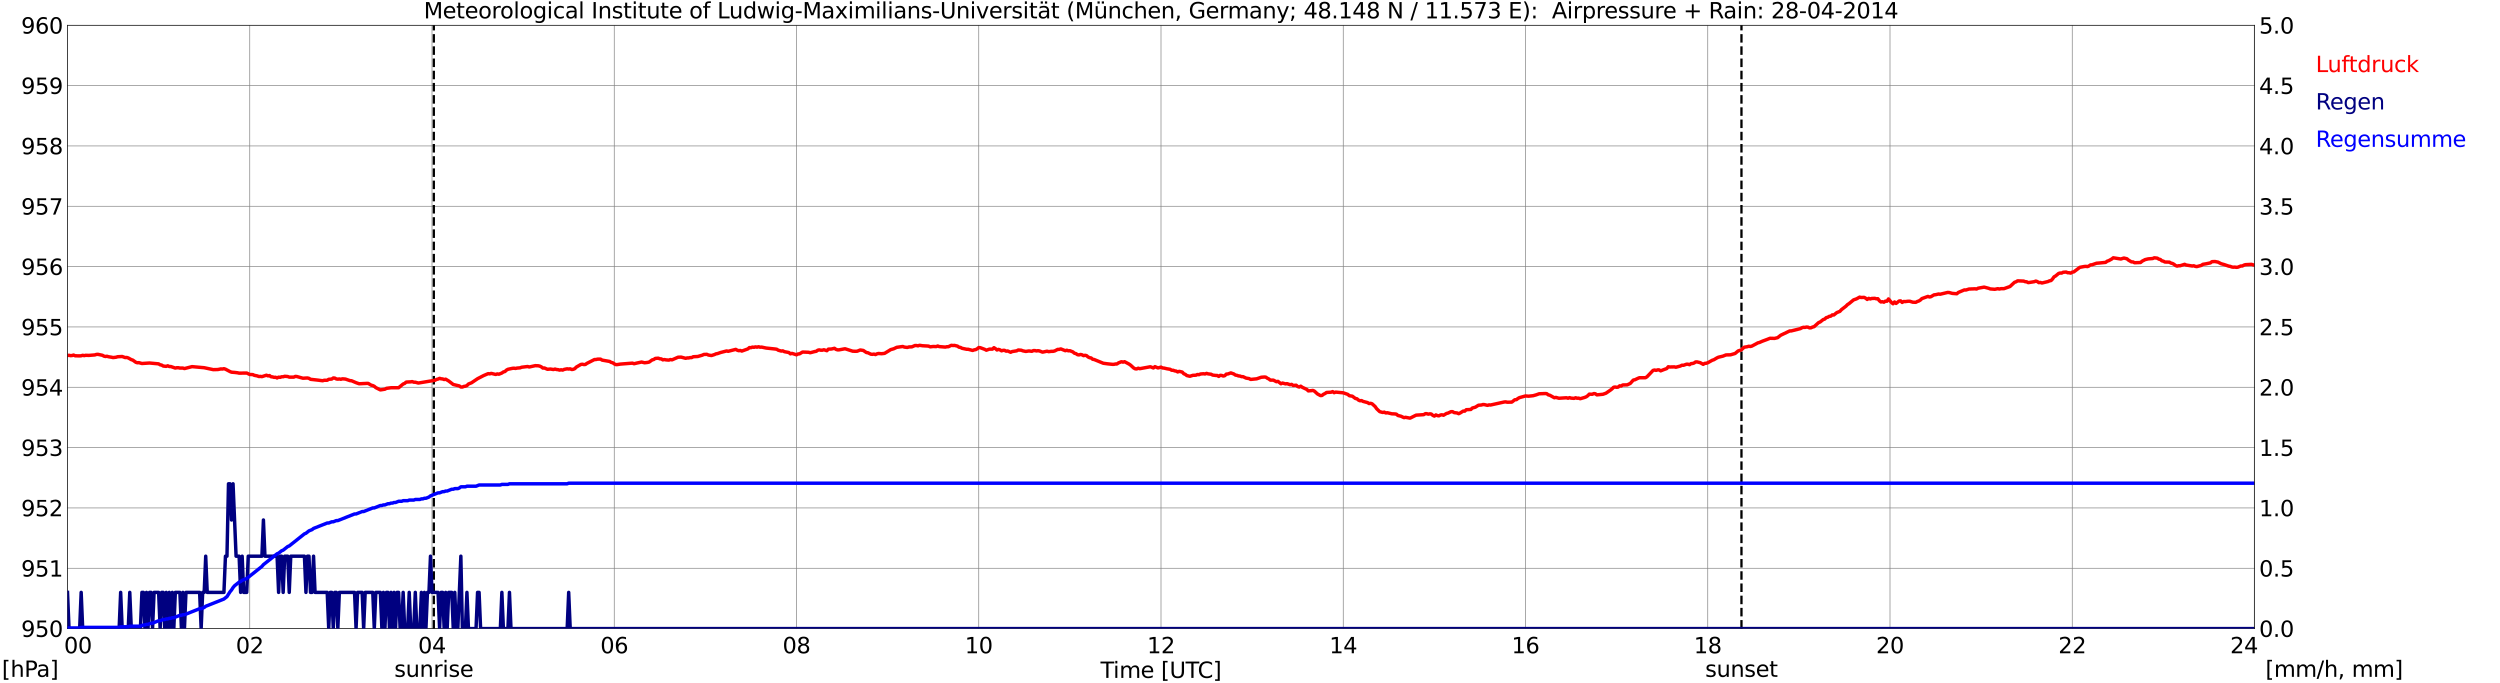 <?xml version="1.0" encoding="utf-8" standalone="no"?>
<!DOCTYPE svg PUBLIC "-//W3C//DTD SVG 1.1//EN"
  "http://www.w3.org/Graphics/SVG/1.1/DTD/svg11.dtd">
<svg xmlns:xlink="http://www.w3.org/1999/xlink" width="1085.4pt" height="296.64pt" viewBox="0 0 1085.4 296.64" xmlns="http://www.w3.org/2000/svg" version="1.1">
 <defs>
  <style type="text/css">*{stroke-linejoin: round; stroke-linecap: butt}</style>
 </defs>
 <g id="figure_1">
  <g id="patch_1">
   <path d="M 0 296.64 
L 1085.4 296.64 
L 1085.4 0 
L 0 0 
z
" style="fill: #ffffff"/>
  </g>
  <g id="axes_1">
   <g id="patch_2">
    <path d="M 29.306 272.909 
L 978.814 272.909 
L 978.814 10.976 
L 29.306 10.976 
z
" style="fill: #ffffff"/>
   </g>
   <g id="patch_3">
    <path d="M 978.814 272.909 
L 978.814 272.909 
L 978.814 10.976 
L 978.814 10.976 
z
" clip-path="url(#p86a505097f)" style="fill: #d3d3d3; opacity: 0.25; stroke: #d3d3d3; stroke-linejoin: miter"/>
   </g>
   <g id="matplotlib.axis_1">
    <g id="xtick_1">
     <g id="line2d_1">
      <path d="M 29.306 272.909 
L 29.306 10.976 
" clip-path="url(#p86a505097f)" style="fill: none; stroke: #808080; stroke-width: 0.3; stroke-linecap: square"/>
     </g>
     <g id="line2d_2"/>
     <g id="text_1">
      <!--    00 -->
      <g transform="translate(18.733 283.627) scale(0.095 -0.095)">
       <defs>
        <path id="DejaVuSans-20" transform="scale(0.016)"/>
        <path id="DejaVuSans-30" d="M 2034 4250 
Q 1547 4250 1301 3770 
Q 1056 3291 1056 2328 
Q 1056 1369 1301 889 
Q 1547 409 2034 409 
Q 2525 409 2770 889 
Q 3016 1369 3016 2328 
Q 3016 3291 2770 3770 
Q 2525 4250 2034 4250 
z
M 2034 4750 
Q 2819 4750 3233 4129 
Q 3647 3509 3647 2328 
Q 3647 1150 3233 529 
Q 2819 -91 2034 -91 
Q 1250 -91 836 529 
Q 422 1150 422 2328 
Q 422 3509 836 4129 
Q 1250 4750 2034 4750 
z
" transform="scale(0.016)"/>
       </defs>
       <use xlink:href="#DejaVuSans-20"/>
       <use xlink:href="#DejaVuSans-20" transform="translate(31.787 0)"/>
       <use xlink:href="#DejaVuSans-20" transform="translate(63.574 0)"/>
       <use xlink:href="#DejaVuSans-30" transform="translate(95.361 0)"/>
       <use xlink:href="#DejaVuSans-30" transform="translate(158.984 0)"/>
      </g>
     </g>
    </g>
    <g id="xtick_2">
     <g id="line2d_3">
      <path d="M 108.431 272.909 
L 108.431 10.976 
" clip-path="url(#p86a505097f)" style="fill: none; stroke: #808080; stroke-width: 0.3; stroke-linecap: square"/>
     </g>
     <g id="line2d_4"/>
     <g id="text_2">
      <!-- 02 -->
      <g transform="translate(102.387 283.627) scale(0.095 -0.095)">
       <defs>
        <path id="DejaVuSans-32" d="M 1228 531 
L 3431 531 
L 3431 0 
L 469 0 
L 469 531 
Q 828 903 1448 1529 
Q 2069 2156 2228 2338 
Q 2531 2678 2651 2914 
Q 2772 3150 2772 3378 
Q 2772 3750 2511 3984 
Q 2250 4219 1831 4219 
Q 1534 4219 1204 4116 
Q 875 4013 500 3803 
L 500 4441 
Q 881 4594 1212 4672 
Q 1544 4750 1819 4750 
Q 2544 4750 2975 4387 
Q 3406 4025 3406 3419 
Q 3406 3131 3298 2873 
Q 3191 2616 2906 2266 
Q 2828 2175 2409 1742 
Q 1991 1309 1228 531 
z
" transform="scale(0.016)"/>
       </defs>
       <use xlink:href="#DejaVuSans-30"/>
       <use xlink:href="#DejaVuSans-32" transform="translate(63.623 0)"/>
      </g>
     </g>
    </g>
    <g id="xtick_3">
     <g id="line2d_5">
      <path d="M 187.557 272.909 
L 187.557 10.976 
" clip-path="url(#p86a505097f)" style="fill: none; stroke: #808080; stroke-width: 0.3; stroke-linecap: square"/>
     </g>
     <g id="line2d_6"/>
     <g id="text_3">
      <!-- 04 -->
      <g transform="translate(181.513 283.627) scale(0.095 -0.095)">
       <defs>
        <path id="DejaVuSans-34" d="M 2419 4116 
L 825 1625 
L 2419 1625 
L 2419 4116 
z
M 2253 4666 
L 3047 4666 
L 3047 1625 
L 3713 1625 
L 3713 1100 
L 3047 1100 
L 3047 0 
L 2419 0 
L 2419 1100 
L 313 1100 
L 313 1709 
L 2253 4666 
z
" transform="scale(0.016)"/>
       </defs>
       <use xlink:href="#DejaVuSans-30"/>
       <use xlink:href="#DejaVuSans-34" transform="translate(63.623 0)"/>
      </g>
     </g>
    </g>
    <g id="xtick_4">
     <g id="line2d_7">
      <path d="M 266.683 272.909 
L 266.683 10.976 
" clip-path="url(#p86a505097f)" style="fill: none; stroke: #808080; stroke-width: 0.3; stroke-linecap: square"/>
     </g>
     <g id="line2d_8"/>
     <g id="text_4">
      <!-- 06 -->
      <g transform="translate(260.638 283.627) scale(0.095 -0.095)">
       <defs>
        <path id="DejaVuSans-36" d="M 2113 2584 
Q 1688 2584 1439 2293 
Q 1191 2003 1191 1497 
Q 1191 994 1439 701 
Q 1688 409 2113 409 
Q 2538 409 2786 701 
Q 3034 994 3034 1497 
Q 3034 2003 2786 2293 
Q 2538 2584 2113 2584 
z
M 3366 4563 
L 3366 3988 
Q 3128 4100 2886 4159 
Q 2644 4219 2406 4219 
Q 1781 4219 1451 3797 
Q 1122 3375 1075 2522 
Q 1259 2794 1537 2939 
Q 1816 3084 2150 3084 
Q 2853 3084 3261 2657 
Q 3669 2231 3669 1497 
Q 3669 778 3244 343 
Q 2819 -91 2113 -91 
Q 1303 -91 875 529 
Q 447 1150 447 2328 
Q 447 3434 972 4092 
Q 1497 4750 2381 4750 
Q 2619 4750 2861 4703 
Q 3103 4656 3366 4563 
z
" transform="scale(0.016)"/>
       </defs>
       <use xlink:href="#DejaVuSans-30"/>
       <use xlink:href="#DejaVuSans-36" transform="translate(63.623 0)"/>
      </g>
     </g>
    </g>
    <g id="xtick_5">
     <g id="line2d_9">
      <path d="M 345.808 272.909 
L 345.808 10.976 
" clip-path="url(#p86a505097f)" style="fill: none; stroke: #808080; stroke-width: 0.3; stroke-linecap: square"/>
     </g>
     <g id="line2d_10"/>
     <g id="text_5">
      <!-- 08 -->
      <g transform="translate(339.764 283.627) scale(0.095 -0.095)">
       <defs>
        <path id="DejaVuSans-38" d="M 2034 2216 
Q 1584 2216 1326 1975 
Q 1069 1734 1069 1313 
Q 1069 891 1326 650 
Q 1584 409 2034 409 
Q 2484 409 2743 651 
Q 3003 894 3003 1313 
Q 3003 1734 2745 1975 
Q 2488 2216 2034 2216 
z
M 1403 2484 
Q 997 2584 770 2862 
Q 544 3141 544 3541 
Q 544 4100 942 4425 
Q 1341 4750 2034 4750 
Q 2731 4750 3128 4425 
Q 3525 4100 3525 3541 
Q 3525 3141 3298 2862 
Q 3072 2584 2669 2484 
Q 3125 2378 3379 2068 
Q 3634 1759 3634 1313 
Q 3634 634 3220 271 
Q 2806 -91 2034 -91 
Q 1263 -91 848 271 
Q 434 634 434 1313 
Q 434 1759 690 2068 
Q 947 2378 1403 2484 
z
M 1172 3481 
Q 1172 3119 1398 2916 
Q 1625 2713 2034 2713 
Q 2441 2713 2670 2916 
Q 2900 3119 2900 3481 
Q 2900 3844 2670 4047 
Q 2441 4250 2034 4250 
Q 1625 4250 1398 4047 
Q 1172 3844 1172 3481 
z
" transform="scale(0.016)"/>
       </defs>
       <use xlink:href="#DejaVuSans-30"/>
       <use xlink:href="#DejaVuSans-38" transform="translate(63.623 0)"/>
      </g>
     </g>
    </g>
    <g id="xtick_6">
     <g id="line2d_11">
      <path d="M 424.934 272.909 
L 424.934 10.976 
" clip-path="url(#p86a505097f)" style="fill: none; stroke: #808080; stroke-width: 0.3; stroke-linecap: square"/>
     </g>
     <g id="line2d_12"/>
     <g id="text_6">
      <!-- 10 -->
      <g transform="translate(418.89 283.627) scale(0.095 -0.095)">
       <defs>
        <path id="DejaVuSans-31" d="M 794 531 
L 1825 531 
L 1825 4091 
L 703 3866 
L 703 4441 
L 1819 4666 
L 2450 4666 
L 2450 531 
L 3481 531 
L 3481 0 
L 794 0 
L 794 531 
z
" transform="scale(0.016)"/>
       </defs>
       <use xlink:href="#DejaVuSans-31"/>
       <use xlink:href="#DejaVuSans-30" transform="translate(63.623 0)"/>
      </g>
     </g>
    </g>
    <g id="xtick_7">
     <g id="line2d_13">
      <path d="M 504.06 272.909 
L 504.06 10.976 
" clip-path="url(#p86a505097f)" style="fill: none; stroke: #808080; stroke-width: 0.3; stroke-linecap: square"/>
     </g>
     <g id="line2d_14"/>
     <g id="text_7">
      <!-- 12 -->
      <g transform="translate(498.015 283.627) scale(0.095 -0.095)">
       <use xlink:href="#DejaVuSans-31"/>
       <use xlink:href="#DejaVuSans-32" transform="translate(63.623 0)"/>
      </g>
     </g>
    </g>
    <g id="xtick_8">
     <g id="line2d_15">
      <path d="M 583.185 272.909 
L 583.185 10.976 
" clip-path="url(#p86a505097f)" style="fill: none; stroke: #808080; stroke-width: 0.3; stroke-linecap: square"/>
     </g>
     <g id="line2d_16"/>
     <g id="text_8">
      <!-- 14 -->
      <g transform="translate(577.141 283.627) scale(0.095 -0.095)">
       <use xlink:href="#DejaVuSans-31"/>
       <use xlink:href="#DejaVuSans-34" transform="translate(63.623 0)"/>
      </g>
     </g>
    </g>
    <g id="xtick_9">
     <g id="line2d_17">
      <path d="M 662.311 272.909 
L 662.311 10.976 
" clip-path="url(#p86a505097f)" style="fill: none; stroke: #808080; stroke-width: 0.3; stroke-linecap: square"/>
     </g>
     <g id="line2d_18"/>
     <g id="text_9">
      <!-- 16 -->
      <g transform="translate(656.267 283.627) scale(0.095 -0.095)">
       <use xlink:href="#DejaVuSans-31"/>
       <use xlink:href="#DejaVuSans-36" transform="translate(63.623 0)"/>
      </g>
     </g>
    </g>
    <g id="xtick_10">
     <g id="line2d_19">
      <path d="M 741.437 272.909 
L 741.437 10.976 
" clip-path="url(#p86a505097f)" style="fill: none; stroke: #808080; stroke-width: 0.3; stroke-linecap: square"/>
     </g>
     <g id="line2d_20"/>
     <g id="text_10">
      <!-- 18 -->
      <g transform="translate(735.392 283.627) scale(0.095 -0.095)">
       <use xlink:href="#DejaVuSans-31"/>
       <use xlink:href="#DejaVuSans-38" transform="translate(63.623 0)"/>
      </g>
     </g>
    </g>
    <g id="xtick_11">
     <g id="line2d_21">
      <path d="M 820.562 272.909 
L 820.562 10.976 
" clip-path="url(#p86a505097f)" style="fill: none; stroke: #808080; stroke-width: 0.3; stroke-linecap: square"/>
     </g>
     <g id="line2d_22"/>
     <g id="text_11">
      <!-- 20 -->
      <g transform="translate(814.518 283.627) scale(0.095 -0.095)">
       <use xlink:href="#DejaVuSans-32"/>
       <use xlink:href="#DejaVuSans-30" transform="translate(63.623 0)"/>
      </g>
     </g>
    </g>
    <g id="xtick_12">
     <g id="line2d_23">
      <path d="M 899.688 272.909 
L 899.688 10.976 
" clip-path="url(#p86a505097f)" style="fill: none; stroke: #808080; stroke-width: 0.3; stroke-linecap: square"/>
     </g>
     <g id="line2d_24"/>
     <g id="text_12">
      <!-- 22 -->
      <g transform="translate(893.644 283.627) scale(0.095 -0.095)">
       <use xlink:href="#DejaVuSans-32"/>
       <use xlink:href="#DejaVuSans-32" transform="translate(63.623 0)"/>
      </g>
     </g>
    </g>
    <g id="xtick_13">
     <g id="line2d_25">
      <path d="M 978.814 272.909 
L 978.814 10.976 
" clip-path="url(#p86a505097f)" style="fill: none; stroke: #808080; stroke-width: 0.3; stroke-linecap: square"/>
     </g>
     <g id="line2d_26"/>
     <g id="text_13">
      <!-- 24    -->
      <g transform="translate(968.241 283.627) scale(0.095 -0.095)">
       <use xlink:href="#DejaVuSans-32"/>
       <use xlink:href="#DejaVuSans-34" transform="translate(63.623 0)"/>
       <use xlink:href="#DejaVuSans-20" transform="translate(127.246 0)"/>
       <use xlink:href="#DejaVuSans-20" transform="translate(159.033 0)"/>
       <use xlink:href="#DejaVuSans-20" transform="translate(190.82 0)"/>
      </g>
     </g>
    </g>
    <g id="text_14">
     <!-- Time [UTC] -->
     <g transform="translate(477.806 294.322) scale(0.095 -0.095)">
      <defs>
       <path id="DejaVuSans-54" d="M -19 4666 
L 3928 4666 
L 3928 4134 
L 2272 4134 
L 2272 0 
L 1638 0 
L 1638 4134 
L -19 4134 
L -19 4666 
z
" transform="scale(0.016)"/>
       <path id="DejaVuSans-69" d="M 603 3500 
L 1178 3500 
L 1178 0 
L 603 0 
L 603 3500 
z
M 603 4863 
L 1178 4863 
L 1178 4134 
L 603 4134 
L 603 4863 
z
" transform="scale(0.016)"/>
       <path id="DejaVuSans-6d" d="M 3328 2828 
Q 3544 3216 3844 3400 
Q 4144 3584 4550 3584 
Q 5097 3584 5394 3201 
Q 5691 2819 5691 2113 
L 5691 0 
L 5113 0 
L 5113 2094 
Q 5113 2597 4934 2840 
Q 4756 3084 4391 3084 
Q 3944 3084 3684 2787 
Q 3425 2491 3425 1978 
L 3425 0 
L 2847 0 
L 2847 2094 
Q 2847 2600 2669 2842 
Q 2491 3084 2119 3084 
Q 1678 3084 1418 2786 
Q 1159 2488 1159 1978 
L 1159 0 
L 581 0 
L 581 3500 
L 1159 3500 
L 1159 2956 
Q 1356 3278 1631 3431 
Q 1906 3584 2284 3584 
Q 2666 3584 2933 3390 
Q 3200 3197 3328 2828 
z
" transform="scale(0.016)"/>
       <path id="DejaVuSans-65" d="M 3597 1894 
L 3597 1613 
L 953 1613 
Q 991 1019 1311 708 
Q 1631 397 2203 397 
Q 2534 397 2845 478 
Q 3156 559 3463 722 
L 3463 178 
Q 3153 47 2828 -22 
Q 2503 -91 2169 -91 
Q 1331 -91 842 396 
Q 353 884 353 1716 
Q 353 2575 817 3079 
Q 1281 3584 2069 3584 
Q 2775 3584 3186 3129 
Q 3597 2675 3597 1894 
z
M 3022 2063 
Q 3016 2534 2758 2815 
Q 2500 3097 2075 3097 
Q 1594 3097 1305 2825 
Q 1016 2553 972 2059 
L 3022 2063 
z
" transform="scale(0.016)"/>
       <path id="DejaVuSans-5b" d="M 550 4863 
L 1875 4863 
L 1875 4416 
L 1125 4416 
L 1125 -397 
L 1875 -397 
L 1875 -844 
L 550 -844 
L 550 4863 
z
" transform="scale(0.016)"/>
       <path id="DejaVuSans-55" d="M 556 4666 
L 1191 4666 
L 1191 1831 
Q 1191 1081 1462 751 
Q 1734 422 2344 422 
Q 2950 422 3222 751 
Q 3494 1081 3494 1831 
L 3494 4666 
L 4128 4666 
L 4128 1753 
Q 4128 841 3676 375 
Q 3225 -91 2344 -91 
Q 1459 -91 1007 375 
Q 556 841 556 1753 
L 556 4666 
z
" transform="scale(0.016)"/>
       <path id="DejaVuSans-43" d="M 4122 4306 
L 4122 3641 
Q 3803 3938 3442 4084 
Q 3081 4231 2675 4231 
Q 1875 4231 1450 3742 
Q 1025 3253 1025 2328 
Q 1025 1406 1450 917 
Q 1875 428 2675 428 
Q 3081 428 3442 575 
Q 3803 722 4122 1019 
L 4122 359 
Q 3791 134 3420 21 
Q 3050 -91 2638 -91 
Q 1578 -91 968 557 
Q 359 1206 359 2328 
Q 359 3453 968 4101 
Q 1578 4750 2638 4750 
Q 3056 4750 3426 4639 
Q 3797 4528 4122 4306 
z
" transform="scale(0.016)"/>
       <path id="DejaVuSans-5d" d="M 1947 4863 
L 1947 -844 
L 622 -844 
L 622 -397 
L 1369 -397 
L 1369 4416 
L 622 4416 
L 622 4863 
L 1947 4863 
z
" transform="scale(0.016)"/>
      </defs>
      <use xlink:href="#DejaVuSans-54"/>
      <use xlink:href="#DejaVuSans-69" transform="translate(57.959 0)"/>
      <use xlink:href="#DejaVuSans-6d" transform="translate(85.742 0)"/>
      <use xlink:href="#DejaVuSans-65" transform="translate(183.154 0)"/>
      <use xlink:href="#DejaVuSans-20" transform="translate(244.678 0)"/>
      <use xlink:href="#DejaVuSans-5b" transform="translate(276.465 0)"/>
      <use xlink:href="#DejaVuSans-55" transform="translate(315.479 0)"/>
      <use xlink:href="#DejaVuSans-54" transform="translate(388.672 0)"/>
      <use xlink:href="#DejaVuSans-43" transform="translate(443.881 0)"/>
      <use xlink:href="#DejaVuSans-5d" transform="translate(513.705 0)"/>
     </g>
    </g>
   </g>
   <g id="matplotlib.axis_2">
    <g id="ytick_1">
     <g id="line2d_27">
      <path d="M 29.306 272.909 
L 978.814 272.909 
" clip-path="url(#p86a505097f)" style="fill: none; stroke: #808080; stroke-width: 0.3; stroke-linecap: square"/>
     </g>
     <g id="line2d_28"/>
     <g id="text_15">
      <!-- 950 -->
      <g transform="translate(9.173 276.518) scale(0.095 -0.095)">
       <defs>
        <path id="DejaVuSans-39" d="M 703 97 
L 703 672 
Q 941 559 1184 500 
Q 1428 441 1663 441 
Q 2288 441 2617 861 
Q 2947 1281 2994 2138 
Q 2813 1869 2534 1725 
Q 2256 1581 1919 1581 
Q 1219 1581 811 2004 
Q 403 2428 403 3163 
Q 403 3881 828 4315 
Q 1253 4750 1959 4750 
Q 2769 4750 3195 4129 
Q 3622 3509 3622 2328 
Q 3622 1225 3098 567 
Q 2575 -91 1691 -91 
Q 1453 -91 1209 -44 
Q 966 3 703 97 
z
M 1959 2075 
Q 2384 2075 2632 2365 
Q 2881 2656 2881 3163 
Q 2881 3666 2632 3958 
Q 2384 4250 1959 4250 
Q 1534 4250 1286 3958 
Q 1038 3666 1038 3163 
Q 1038 2656 1286 2365 
Q 1534 2075 1959 2075 
z
" transform="scale(0.016)"/>
        <path id="DejaVuSans-35" d="M 691 4666 
L 3169 4666 
L 3169 4134 
L 1269 4134 
L 1269 2991 
Q 1406 3038 1543 3061 
Q 1681 3084 1819 3084 
Q 2600 3084 3056 2656 
Q 3513 2228 3513 1497 
Q 3513 744 3044 326 
Q 2575 -91 1722 -91 
Q 1428 -91 1123 -41 
Q 819 9 494 109 
L 494 744 
Q 775 591 1075 516 
Q 1375 441 1709 441 
Q 2250 441 2565 725 
Q 2881 1009 2881 1497 
Q 2881 1984 2565 2268 
Q 2250 2553 1709 2553 
Q 1456 2553 1204 2497 
Q 953 2441 691 2322 
L 691 4666 
z
" transform="scale(0.016)"/>
       </defs>
       <use xlink:href="#DejaVuSans-39"/>
       <use xlink:href="#DejaVuSans-35" transform="translate(63.623 0)"/>
       <use xlink:href="#DejaVuSans-30" transform="translate(127.246 0)"/>
      </g>
     </g>
    </g>
    <g id="ytick_2">
     <g id="line2d_29">
      <path d="M 29.306 246.715 
L 978.814 246.715 
" clip-path="url(#p86a505097f)" style="fill: none; stroke: #808080; stroke-width: 0.3; stroke-linecap: square"/>
     </g>
     <g id="line2d_30"/>
     <g id="text_16">
      <!-- 951 -->
      <g transform="translate(9.173 250.325) scale(0.095 -0.095)">
       <use xlink:href="#DejaVuSans-39"/>
       <use xlink:href="#DejaVuSans-35" transform="translate(63.623 0)"/>
       <use xlink:href="#DejaVuSans-31" transform="translate(127.246 0)"/>
      </g>
     </g>
    </g>
    <g id="ytick_3">
     <g id="line2d_31">
      <path d="M 29.306 220.522 
L 978.814 220.522 
" clip-path="url(#p86a505097f)" style="fill: none; stroke: #808080; stroke-width: 0.3; stroke-linecap: square"/>
     </g>
     <g id="line2d_32"/>
     <g id="text_17">
      <!-- 952 -->
      <g transform="translate(9.173 224.131) scale(0.095 -0.095)">
       <use xlink:href="#DejaVuSans-39"/>
       <use xlink:href="#DejaVuSans-35" transform="translate(63.623 0)"/>
       <use xlink:href="#DejaVuSans-32" transform="translate(127.246 0)"/>
      </g>
     </g>
    </g>
    <g id="ytick_4">
     <g id="line2d_33">
      <path d="M 29.306 194.329 
L 978.814 194.329 
" clip-path="url(#p86a505097f)" style="fill: none; stroke: #808080; stroke-width: 0.3; stroke-linecap: square"/>
     </g>
     <g id="line2d_34"/>
     <g id="text_18">
      <!-- 953 -->
      <g transform="translate(9.173 197.938) scale(0.095 -0.095)">
       <defs>
        <path id="DejaVuSans-33" d="M 2597 2516 
Q 3050 2419 3304 2112 
Q 3559 1806 3559 1356 
Q 3559 666 3084 287 
Q 2609 -91 1734 -91 
Q 1441 -91 1130 -33 
Q 819 25 488 141 
L 488 750 
Q 750 597 1062 519 
Q 1375 441 1716 441 
Q 2309 441 2620 675 
Q 2931 909 2931 1356 
Q 2931 1769 2642 2001 
Q 2353 2234 1838 2234 
L 1294 2234 
L 1294 2753 
L 1863 2753 
Q 2328 2753 2575 2939 
Q 2822 3125 2822 3475 
Q 2822 3834 2567 4026 
Q 2313 4219 1838 4219 
Q 1578 4219 1281 4162 
Q 984 4106 628 3988 
L 628 4550 
Q 988 4650 1302 4700 
Q 1616 4750 1894 4750 
Q 2613 4750 3031 4423 
Q 3450 4097 3450 3541 
Q 3450 3153 3228 2886 
Q 3006 2619 2597 2516 
z
" transform="scale(0.016)"/>
       </defs>
       <use xlink:href="#DejaVuSans-39"/>
       <use xlink:href="#DejaVuSans-35" transform="translate(63.623 0)"/>
       <use xlink:href="#DejaVuSans-33" transform="translate(127.246 0)"/>
      </g>
     </g>
    </g>
    <g id="ytick_5">
     <g id="line2d_35">
      <path d="M 29.306 168.136 
L 978.814 168.136 
" clip-path="url(#p86a505097f)" style="fill: none; stroke: #808080; stroke-width: 0.3; stroke-linecap: square"/>
     </g>
     <g id="line2d_36"/>
     <g id="text_19">
      <!-- 954 -->
      <g transform="translate(9.173 171.745) scale(0.095 -0.095)">
       <use xlink:href="#DejaVuSans-39"/>
       <use xlink:href="#DejaVuSans-35" transform="translate(63.623 0)"/>
       <use xlink:href="#DejaVuSans-34" transform="translate(127.246 0)"/>
      </g>
     </g>
    </g>
    <g id="ytick_6">
     <g id="line2d_37">
      <path d="M 29.306 141.942 
L 978.814 141.942 
" clip-path="url(#p86a505097f)" style="fill: none; stroke: #808080; stroke-width: 0.3; stroke-linecap: square"/>
     </g>
     <g id="line2d_38"/>
     <g id="text_20">
      <!-- 955 -->
      <g transform="translate(9.173 145.551) scale(0.095 -0.095)">
       <use xlink:href="#DejaVuSans-39"/>
       <use xlink:href="#DejaVuSans-35" transform="translate(63.623 0)"/>
       <use xlink:href="#DejaVuSans-35" transform="translate(127.246 0)"/>
      </g>
     </g>
    </g>
    <g id="ytick_7">
     <g id="line2d_39">
      <path d="M 29.306 115.749 
L 978.814 115.749 
" clip-path="url(#p86a505097f)" style="fill: none; stroke: #808080; stroke-width: 0.3; stroke-linecap: square"/>
     </g>
     <g id="line2d_40"/>
     <g id="text_21">
      <!-- 956 -->
      <g transform="translate(9.173 119.358) scale(0.095 -0.095)">
       <use xlink:href="#DejaVuSans-39"/>
       <use xlink:href="#DejaVuSans-35" transform="translate(63.623 0)"/>
       <use xlink:href="#DejaVuSans-36" transform="translate(127.246 0)"/>
      </g>
     </g>
    </g>
    <g id="ytick_8">
     <g id="line2d_41">
      <path d="M 29.306 89.556 
L 978.814 89.556 
" clip-path="url(#p86a505097f)" style="fill: none; stroke: #808080; stroke-width: 0.3; stroke-linecap: square"/>
     </g>
     <g id="line2d_42"/>
     <g id="text_22">
      <!-- 957 -->
      <g transform="translate(9.173 93.165) scale(0.095 -0.095)">
       <defs>
        <path id="DejaVuSans-37" d="M 525 4666 
L 3525 4666 
L 3525 4397 
L 1831 0 
L 1172 0 
L 2766 4134 
L 525 4134 
L 525 4666 
z
" transform="scale(0.016)"/>
       </defs>
       <use xlink:href="#DejaVuSans-39"/>
       <use xlink:href="#DejaVuSans-35" transform="translate(63.623 0)"/>
       <use xlink:href="#DejaVuSans-37" transform="translate(127.246 0)"/>
      </g>
     </g>
    </g>
    <g id="ytick_9">
     <g id="line2d_43">
      <path d="M 29.306 63.362 
L 978.814 63.362 
" clip-path="url(#p86a505097f)" style="fill: none; stroke: #808080; stroke-width: 0.3; stroke-linecap: square"/>
     </g>
     <g id="line2d_44"/>
     <g id="text_23">
      <!-- 958 -->
      <g transform="translate(9.173 66.972) scale(0.095 -0.095)">
       <use xlink:href="#DejaVuSans-39"/>
       <use xlink:href="#DejaVuSans-35" transform="translate(63.623 0)"/>
       <use xlink:href="#DejaVuSans-38" transform="translate(127.246 0)"/>
      </g>
     </g>
    </g>
    <g id="ytick_10">
     <g id="line2d_45">
      <path d="M 29.306 37.169 
L 978.814 37.169 
" clip-path="url(#p86a505097f)" style="fill: none; stroke: #808080; stroke-width: 0.3; stroke-linecap: square"/>
     </g>
     <g id="line2d_46"/>
     <g id="text_24">
      <!-- 959 -->
      <g transform="translate(9.173 40.778) scale(0.095 -0.095)">
       <use xlink:href="#DejaVuSans-39"/>
       <use xlink:href="#DejaVuSans-35" transform="translate(63.623 0)"/>
       <use xlink:href="#DejaVuSans-39" transform="translate(127.246 0)"/>
      </g>
     </g>
    </g>
    <g id="ytick_11">
     <g id="line2d_47">
      <path d="M 29.306 10.976 
L 978.814 10.976 
" clip-path="url(#p86a505097f)" style="fill: none; stroke: #808080; stroke-width: 0.3; stroke-linecap: square"/>
     </g>
     <g id="line2d_48"/>
     <g id="text_25">
      <!-- 960 -->
      <g transform="translate(9.173 14.585) scale(0.095 -0.095)">
       <use xlink:href="#DejaVuSans-39"/>
       <use xlink:href="#DejaVuSans-36" transform="translate(63.623 0)"/>
       <use xlink:href="#DejaVuSans-30" transform="translate(127.246 0)"/>
      </g>
     </g>
    </g>
   </g>
   <g id="line2d_49">
    <path d="M 188.348 272.909 
L 188.348 10.976 
" clip-path="url(#p86a505097f)" style="fill: none; stroke-dasharray: 3.7,1.6; stroke-dashoffset: 0; stroke: #000000"/>
   </g>
   <g id="line2d_50">
    <path d="M 756.075 272.909 
L 756.075 10.976 
" clip-path="url(#p86a505097f)" style="fill: none; stroke-dasharray: 3.7,1.6; stroke-dashoffset: 0; stroke: #000000"/>
   </g>
   <g id="line2d_51">
    <path d="M 29.306 154.34 
L 29.965 154.253 
L 30.625 154.41 
L 31.284 154.358 
L 31.943 154.148 
L 32.603 154.463 
L 34.581 154.515 
L 35.24 154.463 
L 35.9 154.253 
L 36.559 154.41 
L 37.218 154.253 
L 38.537 154.305 
L 41.175 154.096 
L 41.834 153.886 
L 42.493 153.834 
L 44.472 154.253 
L 45.131 154.62 
L 45.79 154.777 
L 46.45 154.672 
L 47.109 154.882 
L 48.428 155.091 
L 49.087 155.248 
L 50.406 155.091 
L 51.065 154.882 
L 53.043 154.777 
L 54.362 155.248 
L 55.022 155.196 
L 55.681 155.406 
L 57 156.139 
L 57.659 156.349 
L 58.978 157.292 
L 59.637 157.501 
L 60.297 157.449 
L 61.615 157.815 
L 64.912 157.606 
L 68.869 157.973 
L 69.528 158.392 
L 70.187 158.496 
L 70.847 158.916 
L 72.166 159.073 
L 72.825 158.811 
L 73.484 159.125 
L 74.144 159.125 
L 76.122 159.806 
L 76.781 159.649 
L 77.441 159.649 
L 78.1 159.806 
L 79.419 159.806 
L 80.078 160.016 
L 83.375 159.177 
L 88.65 159.649 
L 92.606 160.487 
L 94.584 160.435 
L 95.903 160.173 
L 96.563 160.225 
L 97.222 160.068 
L 97.881 160.278 
L 99.86 161.325 
L 100.519 161.587 
L 101.838 161.692 
L 103.156 161.849 
L 103.816 162.006 
L 107.113 161.954 
L 108.431 162.583 
L 109.75 162.635 
L 110.41 162.949 
L 111.728 163.211 
L 112.388 163.473 
L 113.047 163.421 
L 113.707 163.526 
L 115.685 162.897 
L 116.344 163.211 
L 117.003 163.054 
L 117.663 163.578 
L 118.322 163.63 
L 118.982 163.84 
L 119.641 163.787 
L 120.3 164.102 
L 120.96 163.735 
L 121.619 163.84 
L 122.278 163.578 
L 122.938 163.578 
L 123.597 163.368 
L 124.916 163.473 
L 125.575 163.735 
L 127.553 163.735 
L 128.213 163.421 
L 128.872 163.473 
L 131.51 164.207 
L 133.488 164.102 
L 134.147 164.259 
L 134.807 164.678 
L 138.104 165.045 
L 140.082 165.307 
L 140.741 165.097 
L 142.06 165.097 
L 142.719 164.678 
L 144.038 164.573 
L 144.697 164.102 
L 145.357 164.154 
L 146.016 164.521 
L 146.676 164.626 
L 147.335 164.521 
L 147.994 164.678 
L 148.654 164.468 
L 149.972 164.573 
L 151.951 165.254 
L 152.61 165.307 
L 154.588 166.145 
L 155.907 166.616 
L 159.204 166.459 
L 159.863 166.459 
L 161.182 167.245 
L 161.841 167.402 
L 162.501 167.716 
L 163.16 168.293 
L 165.138 169.288 
L 166.457 169.079 
L 167.116 168.974 
L 167.776 168.607 
L 169.754 168.345 
L 173.051 168.345 
L 175.029 166.721 
L 175.688 166.459 
L 176.348 165.883 
L 178.326 165.778 
L 178.985 165.673 
L 179.645 165.935 
L 180.304 165.935 
L 181.623 166.302 
L 188.876 165.097 
L 189.535 164.73 
L 190.195 164.573 
L 190.854 164.259 
L 191.513 164.468 
L 192.173 164.521 
L 192.832 164.783 
L 193.492 164.626 
L 194.81 165.411 
L 196.788 166.931 
L 199.426 167.559 
L 200.085 168.031 
L 200.745 168.031 
L 201.404 167.769 
L 202.063 167.664 
L 202.723 167.402 
L 203.382 166.721 
L 204.701 166.197 
L 207.339 164.416 
L 209.976 163.054 
L 211.954 162.216 
L 212.614 162.321 
L 213.273 162.111 
L 214.592 162.425 
L 215.251 162.583 
L 215.91 162.321 
L 216.57 162.478 
L 217.889 161.954 
L 218.548 161.482 
L 219.207 161.325 
L 219.867 160.697 
L 220.526 160.33 
L 222.504 159.911 
L 223.164 159.858 
L 223.823 159.963 
L 224.482 159.806 
L 225.801 159.701 
L 226.461 159.439 
L 229.098 159.125 
L 229.757 159.335 
L 232.395 158.758 
L 233.714 158.811 
L 234.373 158.968 
L 235.033 159.282 
L 235.692 159.806 
L 236.351 159.754 
L 237.67 160.33 
L 238.989 160.225 
L 240.308 160.435 
L 240.967 160.225 
L 241.626 160.435 
L 242.286 160.487 
L 242.945 160.697 
L 243.604 160.539 
L 244.264 160.697 
L 244.923 160.382 
L 246.242 160.12 
L 246.901 160.225 
L 247.561 160.12 
L 248.22 160.435 
L 248.88 160.33 
L 249.539 160.068 
L 250.198 159.387 
L 252.176 158.234 
L 252.836 158.13 
L 253.495 158.287 
L 254.155 158.234 
L 254.814 157.763 
L 258.111 156.087 
L 258.77 156.087 
L 259.43 155.929 
L 260.748 155.929 
L 261.408 156.349 
L 264.705 156.925 
L 265.364 157.344 
L 266.023 157.501 
L 266.683 157.973 
L 267.342 158.287 
L 268.002 158.287 
L 269.32 158.077 
L 274.595 157.658 
L 275.255 157.92 
L 276.573 157.606 
L 278.552 157.187 
L 279.87 157.501 
L 281.189 157.344 
L 281.849 157.187 
L 283.167 156.244 
L 283.827 156.087 
L 284.486 155.615 
L 285.805 155.51 
L 286.464 155.772 
L 287.124 155.825 
L 287.783 156.244 
L 288.442 156.087 
L 289.102 156.244 
L 290.42 156.349 
L 291.08 156.087 
L 291.739 156.244 
L 294.377 155.091 
L 295.696 155.039 
L 297.674 155.563 
L 298.333 155.406 
L 298.992 155.406 
L 299.652 155.248 
L 300.311 155.248 
L 300.971 154.882 
L 302.949 154.777 
L 304.927 154.201 
L 305.586 153.886 
L 306.905 153.834 
L 307.564 154.148 
L 308.883 154.358 
L 310.202 153.939 
L 310.861 153.624 
L 311.521 153.52 
L 312.839 153.048 
L 315.477 152.367 
L 316.136 152.524 
L 319.433 151.686 
L 320.093 152.053 
L 320.752 152.262 
L 321.411 152.158 
L 322.071 152.42 
L 324.708 151.477 
L 325.368 150.9 
L 326.027 150.953 
L 326.686 150.691 
L 327.346 150.796 
L 328.005 150.586 
L 328.665 150.743 
L 329.324 150.534 
L 329.983 150.743 
L 330.643 150.691 
L 332.621 151.11 
L 336.577 151.529 
L 337.236 151.634 
L 337.896 152.053 
L 339.215 152.42 
L 339.874 152.315 
L 340.533 152.681 
L 342.512 153.048 
L 343.171 153.624 
L 343.83 153.415 
L 345.808 154.044 
L 346.468 153.677 
L 347.127 153.624 
L 348.446 152.839 
L 351.083 152.943 
L 351.743 153.153 
L 353.721 152.629 
L 354.38 152.524 
L 355.04 152.053 
L 355.699 151.896 
L 356.359 152.053 
L 357.018 152.053 
L 357.677 151.843 
L 358.996 152.262 
L 359.655 151.581 
L 360.974 151.529 
L 362.293 151.215 
L 362.952 151.686 
L 363.612 151.896 
L 364.271 151.896 
L 366.249 151.529 
L 366.909 151.424 
L 370.206 152.472 
L 371.524 152.524 
L 372.184 152.472 
L 373.502 151.948 
L 374.821 152.158 
L 376.14 153.048 
L 376.799 153.153 
L 378.118 153.782 
L 378.777 153.834 
L 379.437 153.729 
L 380.096 153.939 
L 380.756 153.624 
L 381.415 153.467 
L 382.734 153.572 
L 384.053 153.415 
L 386.031 152.21 
L 386.69 151.791 
L 388.009 151.424 
L 389.328 150.796 
L 391.965 150.429 
L 392.624 150.691 
L 393.943 150.848 
L 394.603 150.638 
L 395.921 150.586 
L 397.24 150.01 
L 397.899 150.01 
L 398.559 150.167 
L 399.218 149.905 
L 400.537 150.115 
L 402.515 150.219 
L 403.175 150.272 
L 403.834 150.586 
L 405.153 150.429 
L 406.471 150.481 
L 407.131 150.219 
L 407.79 150.481 
L 410.428 150.691 
L 411.087 150.534 
L 411.746 150.534 
L 413.065 149.905 
L 413.725 150.01 
L 414.384 149.957 
L 415.703 150.272 
L 416.362 150.743 
L 417.022 150.848 
L 417.681 151.215 
L 419.659 151.634 
L 420.318 151.634 
L 422.297 152.158 
L 422.956 151.896 
L 423.615 151.791 
L 424.275 151.424 
L 424.934 150.9 
L 425.593 150.953 
L 427.572 151.686 
L 428.231 152.053 
L 429.55 151.581 
L 430.869 151.581 
L 431.528 150.953 
L 432.187 151.372 
L 432.847 151.948 
L 433.506 151.686 
L 434.165 151.896 
L 434.825 152.315 
L 435.484 152.105 
L 436.144 152.105 
L 436.803 152.472 
L 437.462 152.367 
L 438.781 152.943 
L 439.44 152.629 
L 441.419 152.315 
L 442.078 151.948 
L 443.397 152.053 
L 444.056 152.315 
L 445.375 152.577 
L 446.694 152.367 
L 448.012 152.524 
L 448.672 152.21 
L 449.331 152.21 
L 449.991 152.367 
L 450.65 152.262 
L 451.309 152.367 
L 452.628 152.891 
L 454.606 152.472 
L 455.266 152.681 
L 456.584 152.524 
L 457.244 152.524 
L 457.903 152.367 
L 459.222 151.686 
L 459.881 151.686 
L 460.541 151.477 
L 462.519 152.262 
L 463.178 152.053 
L 463.838 152.315 
L 464.497 152.262 
L 465.816 152.786 
L 466.475 153.363 
L 467.134 153.52 
L 467.794 153.991 
L 468.453 154.096 
L 469.113 153.886 
L 469.772 154.044 
L 470.431 154.41 
L 471.091 154.253 
L 471.75 154.41 
L 472.409 154.987 
L 473.069 155.301 
L 473.728 155.406 
L 474.388 155.982 
L 475.047 156.087 
L 479.003 157.711 
L 480.981 157.973 
L 482.96 158.182 
L 483.619 158.182 
L 484.278 158.025 
L 484.938 158.025 
L 485.597 157.553 
L 486.916 157.03 
L 487.575 157.239 
L 488.235 157.03 
L 490.213 158.077 
L 490.872 158.549 
L 492.191 159.754 
L 492.85 160.12 
L 493.51 160.173 
L 494.169 159.858 
L 494.828 160.068 
L 499.444 159.23 
L 500.763 159.754 
L 501.422 159.177 
L 502.741 159.754 
L 504.06 159.387 
L 504.719 159.754 
L 505.379 159.806 
L 506.697 160.12 
L 508.016 160.33 
L 508.675 160.749 
L 509.335 160.749 
L 509.994 161.011 
L 510.654 161.116 
L 511.313 161.482 
L 511.972 161.221 
L 513.291 161.535 
L 513.95 162.268 
L 514.61 162.53 
L 515.269 163.054 
L 516.588 163.368 
L 517.907 162.949 
L 519.226 162.897 
L 519.885 162.583 
L 520.544 162.687 
L 521.204 162.373 
L 522.522 162.268 
L 523.182 162.373 
L 523.841 162.111 
L 524.501 162.321 
L 525.819 162.478 
L 526.479 162.845 
L 527.797 163.002 
L 528.457 163.002 
L 529.116 163.421 
L 529.776 162.949 
L 530.435 163.002 
L 531.094 163.264 
L 531.754 163.106 
L 532.413 162.425 
L 533.073 162.373 
L 534.391 161.902 
L 535.71 162.373 
L 536.369 162.845 
L 537.029 162.949 
L 537.688 163.211 
L 538.348 163.264 
L 539.007 163.526 
L 539.666 163.526 
L 540.985 164.154 
L 542.304 164.364 
L 542.963 164.73 
L 545.601 164.468 
L 547.579 163.787 
L 548.898 163.683 
L 549.557 163.735 
L 550.216 164.207 
L 550.876 164.521 
L 551.535 165.045 
L 552.854 165.045 
L 554.173 165.726 
L 554.832 165.569 
L 556.151 166.616 
L 556.81 166.302 
L 558.129 166.669 
L 558.788 166.564 
L 560.107 167.035 
L 560.766 166.878 
L 561.426 167.35 
L 562.745 167.245 
L 563.404 167.821 
L 564.063 168.031 
L 564.723 167.664 
L 565.382 168.136 
L 567.36 169.079 
L 568.02 169.707 
L 569.338 169.602 
L 569.998 169.498 
L 570.657 169.812 
L 571.976 171.017 
L 573.295 171.75 
L 573.954 171.698 
L 574.613 171.174 
L 575.273 170.86 
L 575.932 170.388 
L 577.91 170.283 
L 578.57 170.021 
L 579.229 170.493 
L 579.889 170.231 
L 583.185 170.545 
L 585.164 171.226 
L 585.823 171.803 
L 587.142 172.012 
L 588.46 173.008 
L 589.12 173.112 
L 589.779 173.689 
L 590.439 174.003 
L 591.098 173.898 
L 591.757 174.265 
L 593.736 174.789 
L 594.395 175.208 
L 595.054 175.103 
L 595.714 175.313 
L 597.032 176.517 
L 597.692 177.46 
L 599.011 178.718 
L 600.329 179.084 
L 600.989 178.927 
L 601.648 179.294 
L 602.307 179.189 
L 604.286 179.661 
L 605.604 179.713 
L 606.264 179.818 
L 606.923 180.394 
L 608.242 180.708 
L 609.561 181.337 
L 610.22 181.18 
L 612.198 181.547 
L 614.176 180.551 
L 614.836 180.237 
L 618.133 180.027 
L 618.792 179.608 
L 619.451 179.608 
L 620.111 179.818 
L 620.77 179.661 
L 621.429 179.765 
L 622.089 180.342 
L 622.748 180.656 
L 623.408 180.132 
L 624.067 180.446 
L 624.726 180.551 
L 625.386 180.184 
L 626.045 180.08 
L 626.705 180.289 
L 628.023 179.503 
L 628.683 179.346 
L 630.001 178.718 
L 630.661 178.718 
L 631.32 179.137 
L 632.639 179.294 
L 633.298 179.608 
L 633.958 179.294 
L 635.276 178.456 
L 635.936 178.508 
L 636.595 177.879 
L 638.573 177.775 
L 639.233 177.146 
L 640.552 176.779 
L 641.87 175.941 
L 643.189 175.836 
L 643.848 175.627 
L 644.508 175.679 
L 645.827 175.994 
L 646.486 175.784 
L 647.145 175.836 
L 653.08 174.527 
L 653.739 174.474 
L 654.399 174.631 
L 656.377 174.579 
L 657.695 173.531 
L 658.355 173.531 
L 659.014 173.008 
L 659.674 172.641 
L 662.311 171.907 
L 663.63 172.012 
L 665.608 171.803 
L 666.927 171.436 
L 668.246 170.964 
L 670.883 170.86 
L 671.542 170.912 
L 672.202 171.436 
L 672.861 171.593 
L 674.18 172.326 
L 674.839 172.693 
L 675.499 172.536 
L 676.817 172.903 
L 680.114 172.693 
L 680.774 172.903 
L 681.433 172.641 
L 682.092 172.85 
L 683.411 172.955 
L 684.071 172.693 
L 684.73 172.903 
L 685.389 172.85 
L 686.049 173.112 
L 688.027 172.536 
L 688.686 172.274 
L 689.346 171.803 
L 690.005 171.122 
L 691.324 171.174 
L 691.983 170.86 
L 692.643 170.964 
L 693.302 171.436 
L 695.939 171.174 
L 697.258 170.702 
L 699.236 169.34 
L 699.896 168.817 
L 700.555 168.136 
L 701.215 168.031 
L 701.874 168.136 
L 702.533 168.083 
L 703.193 167.507 
L 703.852 167.612 
L 704.511 167.14 
L 706.49 167.088 
L 707.808 166.459 
L 709.127 164.992 
L 709.786 164.888 
L 711.105 164.259 
L 711.765 163.997 
L 714.402 163.997 
L 715.062 163.578 
L 717.699 160.801 
L 718.358 160.644 
L 719.018 160.801 
L 719.677 160.592 
L 720.337 160.592 
L 720.996 161.011 
L 722.315 160.487 
L 723.633 160.016 
L 724.293 159.23 
L 724.952 159.335 
L 726.93 159.282 
L 727.59 159.439 
L 729.568 158.916 
L 730.227 158.549 
L 730.887 158.601 
L 732.205 158.13 
L 732.865 158.13 
L 733.524 158.339 
L 734.184 157.868 
L 734.843 157.815 
L 735.502 157.606 
L 736.162 157.134 
L 736.821 157.134 
L 738.14 157.449 
L 739.459 158.182 
L 740.118 157.763 
L 740.777 157.711 
L 741.437 157.501 
L 743.415 156.401 
L 744.074 156.191 
L 745.393 155.406 
L 746.052 155.091 
L 748.031 154.62 
L 749.349 154.096 
L 751.327 154.044 
L 753.306 153.467 
L 754.624 152.367 
L 755.943 151.948 
L 757.262 150.743 
L 758.581 150.534 
L 759.24 150.324 
L 759.899 150.429 
L 760.559 150.272 
L 762.537 149.224 
L 763.196 148.857 
L 763.856 148.7 
L 765.174 148.124 
L 767.153 147.39 
L 768.471 146.867 
L 770.449 146.919 
L 771.768 146.605 
L 773.087 145.557 
L 777.043 143.671 
L 777.703 143.671 
L 781.659 142.676 
L 782.318 142.309 
L 782.978 142.099 
L 783.637 142.152 
L 784.296 141.995 
L 784.956 142.047 
L 785.615 142.361 
L 786.275 142.309 
L 786.934 141.995 
L 787.593 141.837 
L 789.572 140.056 
L 790.231 139.794 
L 791.55 138.747 
L 792.209 138.537 
L 792.868 137.908 
L 793.528 137.751 
L 794.187 137.332 
L 794.847 137.28 
L 795.506 136.704 
L 796.165 136.756 
L 797.484 135.708 
L 798.803 135.184 
L 799.462 134.451 
L 801.44 132.932 
L 802.1 132.251 
L 802.759 131.832 
L 804.737 130.208 
L 806.056 129.736 
L 807.375 129.003 
L 808.034 129.16 
L 809.353 129.108 
L 810.012 129.474 
L 810.672 129.998 
L 811.331 129.527 
L 811.99 129.789 
L 812.65 129.579 
L 813.969 129.527 
L 814.628 129.736 
L 815.287 129.684 
L 815.947 130.574 
L 816.606 131.098 
L 817.265 130.993 
L 817.925 131.203 
L 818.584 130.732 
L 819.244 130.784 
L 819.903 129.789 
L 821.222 131.36 
L 821.881 131.884 
L 822.541 131.098 
L 823.2 131.727 
L 824.519 130.679 
L 825.178 130.627 
L 825.837 131.308 
L 826.497 130.889 
L 827.156 130.941 
L 828.475 130.784 
L 829.134 130.784 
L 830.453 131.203 
L 831.772 131.255 
L 832.431 130.889 
L 833.091 130.679 
L 833.75 130.26 
L 834.409 129.631 
L 837.047 128.688 
L 837.706 128.95 
L 838.366 128.793 
L 839.684 128.007 
L 840.344 127.955 
L 841.663 127.641 
L 842.322 127.745 
L 845.619 126.96 
L 846.278 127.012 
L 847.597 127.379 
L 849.575 127.536 
L 850.235 126.96 
L 852.872 125.86 
L 853.531 125.912 
L 854.85 125.493 
L 857.488 125.388 
L 858.147 125.493 
L 858.806 125.126 
L 861.444 124.655 
L 863.422 125.179 
L 864.082 125.44 
L 866.06 125.598 
L 867.378 125.336 
L 868.038 125.493 
L 868.697 125.336 
L 870.016 125.336 
L 872.653 124.393 
L 874.632 122.559 
L 875.291 122.35 
L 875.95 121.931 
L 878.588 122.035 
L 879.247 122.297 
L 879.907 122.35 
L 880.566 122.716 
L 881.885 122.507 
L 883.204 122.297 
L 883.863 122.035 
L 884.522 122.245 
L 885.182 122.716 
L 885.841 122.612 
L 886.5 122.874 
L 889.138 122.245 
L 889.797 121.931 
L 890.457 121.826 
L 891.116 121.145 
L 891.775 120.202 
L 892.435 119.835 
L 893.754 118.735 
L 894.413 118.525 
L 895.072 118.578 
L 895.732 118.211 
L 897.051 118.106 
L 897.71 118.421 
L 898.369 118.421 
L 899.029 118.578 
L 899.688 118.159 
L 900.347 118.054 
L 902.985 116.063 
L 904.963 115.697 
L 905.622 115.644 
L 906.282 115.749 
L 906.941 115.487 
L 907.601 115.016 
L 908.26 114.963 
L 910.238 114.282 
L 911.557 114.177 
L 914.194 113.915 
L 914.854 113.392 
L 915.513 113.182 
L 916.832 112.449 
L 917.491 111.925 
L 920.788 112.449 
L 922.107 112.029 
L 923.426 112.344 
L 924.085 112.92 
L 925.404 113.706 
L 926.063 113.706 
L 926.723 114.073 
L 929.36 113.968 
L 930.02 113.392 
L 931.338 112.711 
L 932.657 112.396 
L 934.635 112.239 
L 935.295 111.925 
L 936.613 112.082 
L 937.273 112.501 
L 937.932 112.658 
L 938.592 113.234 
L 939.251 113.392 
L 939.91 113.758 
L 941.888 113.811 
L 942.548 114.23 
L 943.207 114.387 
L 943.867 114.754 
L 944.526 115.277 
L 945.185 115.539 
L 945.845 115.382 
L 946.504 115.382 
L 947.823 114.963 
L 948.482 114.754 
L 949.142 115.068 
L 951.779 115.487 
L 952.438 115.382 
L 953.098 115.644 
L 953.757 115.749 
L 955.735 115.225 
L 956.395 114.754 
L 957.714 114.544 
L 959.692 114.125 
L 960.351 113.601 
L 961.67 113.549 
L 962.989 113.811 
L 964.307 114.492 
L 965.626 114.858 
L 967.604 115.539 
L 968.264 115.644 
L 968.923 115.906 
L 969.582 116.011 
L 970.242 115.958 
L 970.901 116.063 
L 971.561 116.011 
L 972.879 115.487 
L 973.539 115.487 
L 974.198 115.12 
L 974.857 114.911 
L 977.495 114.767 
L 978.154 114.963 
L 978.154 114.963 
" clip-path="url(#p86a505097f)" style="fill: none; stroke: #ff0000; stroke-width: 1.5; stroke-linecap: square"/>
   </g>
   <g id="patch_4">
    <path d="M 29.306 272.909 
L 29.306 10.976 
" style="fill: none; stroke: #000000; stroke-width: 0.3; stroke-linejoin: miter; stroke-linecap: square"/>
   </g>
   <g id="patch_5">
    <path d="M 29.306 272.909 
L 978.814 272.909 
" style="fill: none; stroke: #000000; stroke-width: 0.3; stroke-linejoin: miter; stroke-linecap: square"/>
   </g>
   <g id="patch_6">
    <path d="M 29.306 10.976 
L 978.814 10.976 
" style="fill: none; stroke: #000000; stroke-width: 0.3; stroke-linejoin: miter; stroke-linecap: square"/>
   </g>
   <g id="text_26">
    <!-- sunrise -->
    <g transform="translate(171.184 293.863) scale(0.095 -0.095)">
     <defs>
      <path id="DejaVuSans-73" d="M 2834 3397 
L 2834 2853 
Q 2591 2978 2328 3040 
Q 2066 3103 1784 3103 
Q 1356 3103 1142 2972 
Q 928 2841 928 2578 
Q 928 2378 1081 2264 
Q 1234 2150 1697 2047 
L 1894 2003 
Q 2506 1872 2764 1633 
Q 3022 1394 3022 966 
Q 3022 478 2636 193 
Q 2250 -91 1575 -91 
Q 1294 -91 989 -36 
Q 684 19 347 128 
L 347 722 
Q 666 556 975 473 
Q 1284 391 1588 391 
Q 1994 391 2212 530 
Q 2431 669 2431 922 
Q 2431 1156 2273 1281 
Q 2116 1406 1581 1522 
L 1381 1569 
Q 847 1681 609 1914 
Q 372 2147 372 2553 
Q 372 3047 722 3315 
Q 1072 3584 1716 3584 
Q 2034 3584 2315 3537 
Q 2597 3491 2834 3397 
z
" transform="scale(0.016)"/>
      <path id="DejaVuSans-75" d="M 544 1381 
L 544 3500 
L 1119 3500 
L 1119 1403 
Q 1119 906 1312 657 
Q 1506 409 1894 409 
Q 2359 409 2629 706 
Q 2900 1003 2900 1516 
L 2900 3500 
L 3475 3500 
L 3475 0 
L 2900 0 
L 2900 538 
Q 2691 219 2414 64 
Q 2138 -91 1772 -91 
Q 1169 -91 856 284 
Q 544 659 544 1381 
z
M 1991 3584 
L 1991 3584 
z
" transform="scale(0.016)"/>
      <path id="DejaVuSans-6e" d="M 3513 2113 
L 3513 0 
L 2938 0 
L 2938 2094 
Q 2938 2591 2744 2837 
Q 2550 3084 2163 3084 
Q 1697 3084 1428 2787 
Q 1159 2491 1159 1978 
L 1159 0 
L 581 0 
L 581 3500 
L 1159 3500 
L 1159 2956 
Q 1366 3272 1645 3428 
Q 1925 3584 2291 3584 
Q 2894 3584 3203 3211 
Q 3513 2838 3513 2113 
z
" transform="scale(0.016)"/>
      <path id="DejaVuSans-72" d="M 2631 2963 
Q 2534 3019 2420 3045 
Q 2306 3072 2169 3072 
Q 1681 3072 1420 2755 
Q 1159 2438 1159 1844 
L 1159 0 
L 581 0 
L 581 3500 
L 1159 3500 
L 1159 2956 
Q 1341 3275 1631 3429 
Q 1922 3584 2338 3584 
Q 2397 3584 2469 3576 
Q 2541 3569 2628 3553 
L 2631 2963 
z
" transform="scale(0.016)"/>
     </defs>
     <use xlink:href="#DejaVuSans-73"/>
     <use xlink:href="#DejaVuSans-75" transform="translate(52.1 0)"/>
     <use xlink:href="#DejaVuSans-6e" transform="translate(115.479 0)"/>
     <use xlink:href="#DejaVuSans-72" transform="translate(178.857 0)"/>
     <use xlink:href="#DejaVuSans-69" transform="translate(219.971 0)"/>
     <use xlink:href="#DejaVuSans-73" transform="translate(247.754 0)"/>
     <use xlink:href="#DejaVuSans-65" transform="translate(299.854 0)"/>
    </g>
   </g>
   <g id="text_27">
    <!-- sunset -->
    <g transform="translate(740.321 293.863) scale(0.095 -0.095)">
     <defs>
      <path id="DejaVuSans-74" d="M 1172 4494 
L 1172 3500 
L 2356 3500 
L 2356 3053 
L 1172 3053 
L 1172 1153 
Q 1172 725 1289 603 
Q 1406 481 1766 481 
L 2356 481 
L 2356 0 
L 1766 0 
Q 1100 0 847 248 
Q 594 497 594 1153 
L 594 3053 
L 172 3053 
L 172 3500 
L 594 3500 
L 594 4494 
L 1172 4494 
z
" transform="scale(0.016)"/>
     </defs>
     <use xlink:href="#DejaVuSans-73"/>
     <use xlink:href="#DejaVuSans-75" transform="translate(52.1 0)"/>
     <use xlink:href="#DejaVuSans-6e" transform="translate(115.479 0)"/>
     <use xlink:href="#DejaVuSans-73" transform="translate(178.857 0)"/>
     <use xlink:href="#DejaVuSans-65" transform="translate(230.957 0)"/>
     <use xlink:href="#DejaVuSans-74" transform="translate(292.48 0)"/>
    </g>
   </g>
   <g id="text_28">
    <!-- [hPa] -->
    <g transform="translate(0.821 293.863) scale(0.095 -0.095)">
     <defs>
      <path id="DejaVuSans-68" d="M 3513 2113 
L 3513 0 
L 2938 0 
L 2938 2094 
Q 2938 2591 2744 2837 
Q 2550 3084 2163 3084 
Q 1697 3084 1428 2787 
Q 1159 2491 1159 1978 
L 1159 0 
L 581 0 
L 581 4863 
L 1159 4863 
L 1159 2956 
Q 1366 3272 1645 3428 
Q 1925 3584 2291 3584 
Q 2894 3584 3203 3211 
Q 3513 2838 3513 2113 
z
" transform="scale(0.016)"/>
      <path id="DejaVuSans-50" d="M 1259 4147 
L 1259 2394 
L 2053 2394 
Q 2494 2394 2734 2622 
Q 2975 2850 2975 3272 
Q 2975 3691 2734 3919 
Q 2494 4147 2053 4147 
L 1259 4147 
z
M 628 4666 
L 2053 4666 
Q 2838 4666 3239 4311 
Q 3641 3956 3641 3272 
Q 3641 2581 3239 2228 
Q 2838 1875 2053 1875 
L 1259 1875 
L 1259 0 
L 628 0 
L 628 4666 
z
" transform="scale(0.016)"/>
      <path id="DejaVuSans-61" d="M 2194 1759 
Q 1497 1759 1228 1600 
Q 959 1441 959 1056 
Q 959 750 1161 570 
Q 1363 391 1709 391 
Q 2188 391 2477 730 
Q 2766 1069 2766 1631 
L 2766 1759 
L 2194 1759 
z
M 3341 1997 
L 3341 0 
L 2766 0 
L 2766 531 
Q 2569 213 2275 61 
Q 1981 -91 1556 -91 
Q 1019 -91 701 211 
Q 384 513 384 1019 
Q 384 1609 779 1909 
Q 1175 2209 1959 2209 
L 2766 2209 
L 2766 2266 
Q 2766 2663 2505 2880 
Q 2244 3097 1772 3097 
Q 1472 3097 1187 3025 
Q 903 2953 641 2809 
L 641 3341 
Q 956 3463 1253 3523 
Q 1550 3584 1831 3584 
Q 2591 3584 2966 3190 
Q 3341 2797 3341 1997 
z
" transform="scale(0.016)"/>
     </defs>
     <use xlink:href="#DejaVuSans-5b"/>
     <use xlink:href="#DejaVuSans-68" transform="translate(39.014 0)"/>
     <use xlink:href="#DejaVuSans-50" transform="translate(102.393 0)"/>
     <use xlink:href="#DejaVuSans-61" transform="translate(158.195 0)"/>
     <use xlink:href="#DejaVuSans-5d" transform="translate(219.475 0)"/>
    </g>
   </g>
   <g id="text_29">
    <!-- Luftdruck -->
    <g style="fill: #ff0000" transform="translate(1005.4 31.291) scale(0.095 -0.095)">
     <defs>
      <path id="DejaVuSans-4c" d="M 628 4666 
L 1259 4666 
L 1259 531 
L 3531 531 
L 3531 0 
L 628 0 
L 628 4666 
z
" transform="scale(0.016)"/>
      <path id="DejaVuSans-66" d="M 2375 4863 
L 2375 4384 
L 1825 4384 
Q 1516 4384 1395 4259 
Q 1275 4134 1275 3809 
L 1275 3500 
L 2222 3500 
L 2222 3053 
L 1275 3053 
L 1275 0 
L 697 0 
L 697 3053 
L 147 3053 
L 147 3500 
L 697 3500 
L 697 3744 
Q 697 4328 969 4595 
Q 1241 4863 1831 4863 
L 2375 4863 
z
" transform="scale(0.016)"/>
      <path id="DejaVuSans-64" d="M 2906 2969 
L 2906 4863 
L 3481 4863 
L 3481 0 
L 2906 0 
L 2906 525 
Q 2725 213 2448 61 
Q 2172 -91 1784 -91 
Q 1150 -91 751 415 
Q 353 922 353 1747 
Q 353 2572 751 3078 
Q 1150 3584 1784 3584 
Q 2172 3584 2448 3432 
Q 2725 3281 2906 2969 
z
M 947 1747 
Q 947 1113 1208 752 
Q 1469 391 1925 391 
Q 2381 391 2643 752 
Q 2906 1113 2906 1747 
Q 2906 2381 2643 2742 
Q 2381 3103 1925 3103 
Q 1469 3103 1208 2742 
Q 947 2381 947 1747 
z
" transform="scale(0.016)"/>
      <path id="DejaVuSans-63" d="M 3122 3366 
L 3122 2828 
Q 2878 2963 2633 3030 
Q 2388 3097 2138 3097 
Q 1578 3097 1268 2742 
Q 959 2388 959 1747 
Q 959 1106 1268 751 
Q 1578 397 2138 397 
Q 2388 397 2633 464 
Q 2878 531 3122 666 
L 3122 134 
Q 2881 22 2623 -34 
Q 2366 -91 2075 -91 
Q 1284 -91 818 406 
Q 353 903 353 1747 
Q 353 2603 823 3093 
Q 1294 3584 2113 3584 
Q 2378 3584 2631 3529 
Q 2884 3475 3122 3366 
z
" transform="scale(0.016)"/>
      <path id="DejaVuSans-6b" d="M 581 4863 
L 1159 4863 
L 1159 1991 
L 2875 3500 
L 3609 3500 
L 1753 1863 
L 3688 0 
L 2938 0 
L 1159 1709 
L 1159 0 
L 581 0 
L 581 4863 
z
" transform="scale(0.016)"/>
     </defs>
     <use xlink:href="#DejaVuSans-4c"/>
     <use xlink:href="#DejaVuSans-75" transform="translate(53.963 0)"/>
     <use xlink:href="#DejaVuSans-66" transform="translate(117.342 0)"/>
     <use xlink:href="#DejaVuSans-74" transform="translate(150.797 0)"/>
     <use xlink:href="#DejaVuSans-64" transform="translate(190.006 0)"/>
     <use xlink:href="#DejaVuSans-72" transform="translate(253.482 0)"/>
     <use xlink:href="#DejaVuSans-75" transform="translate(294.596 0)"/>
     <use xlink:href="#DejaVuSans-63" transform="translate(357.975 0)"/>
     <use xlink:href="#DejaVuSans-6b" transform="translate(412.955 0)"/>
    </g>
   </g>
   <g id="text_30">
    <!-- Regen -->
    <g style="fill: #000080" transform="translate(1005.4 47.531) scale(0.095 -0.095)">
     <defs>
      <path id="DejaVuSans-52" d="M 2841 2188 
Q 3044 2119 3236 1894 
Q 3428 1669 3622 1275 
L 4263 0 
L 3584 0 
L 2988 1197 
Q 2756 1666 2539 1819 
Q 2322 1972 1947 1972 
L 1259 1972 
L 1259 0 
L 628 0 
L 628 4666 
L 2053 4666 
Q 2853 4666 3247 4331 
Q 3641 3997 3641 3322 
Q 3641 2881 3436 2590 
Q 3231 2300 2841 2188 
z
M 1259 4147 
L 1259 2491 
L 2053 2491 
Q 2509 2491 2742 2702 
Q 2975 2913 2975 3322 
Q 2975 3731 2742 3939 
Q 2509 4147 2053 4147 
L 1259 4147 
z
" transform="scale(0.016)"/>
      <path id="DejaVuSans-67" d="M 2906 1791 
Q 2906 2416 2648 2759 
Q 2391 3103 1925 3103 
Q 1463 3103 1205 2759 
Q 947 2416 947 1791 
Q 947 1169 1205 825 
Q 1463 481 1925 481 
Q 2391 481 2648 825 
Q 2906 1169 2906 1791 
z
M 3481 434 
Q 3481 -459 3084 -895 
Q 2688 -1331 1869 -1331 
Q 1566 -1331 1297 -1286 
Q 1028 -1241 775 -1147 
L 775 -588 
Q 1028 -725 1275 -790 
Q 1522 -856 1778 -856 
Q 2344 -856 2625 -561 
Q 2906 -266 2906 331 
L 2906 616 
Q 2728 306 2450 153 
Q 2172 0 1784 0 
Q 1141 0 747 490 
Q 353 981 353 1791 
Q 353 2603 747 3093 
Q 1141 3584 1784 3584 
Q 2172 3584 2450 3431 
Q 2728 3278 2906 2969 
L 2906 3500 
L 3481 3500 
L 3481 434 
z
" transform="scale(0.016)"/>
     </defs>
     <use xlink:href="#DejaVuSans-52"/>
     <use xlink:href="#DejaVuSans-65" transform="translate(64.982 0)"/>
     <use xlink:href="#DejaVuSans-67" transform="translate(126.506 0)"/>
     <use xlink:href="#DejaVuSans-65" transform="translate(189.982 0)"/>
     <use xlink:href="#DejaVuSans-6e" transform="translate(251.506 0)"/>
    </g>
   </g>
   <g id="text_31">
    <!-- Regensumme -->
    <g style="fill: #0000ff" transform="translate(1005.4 63.771) scale(0.095 -0.095)">
     <use xlink:href="#DejaVuSans-52"/>
     <use xlink:href="#DejaVuSans-65" transform="translate(64.982 0)"/>
     <use xlink:href="#DejaVuSans-67" transform="translate(126.506 0)"/>
     <use xlink:href="#DejaVuSans-65" transform="translate(189.982 0)"/>
     <use xlink:href="#DejaVuSans-6e" transform="translate(251.506 0)"/>
     <use xlink:href="#DejaVuSans-73" transform="translate(314.885 0)"/>
     <use xlink:href="#DejaVuSans-75" transform="translate(366.984 0)"/>
     <use xlink:href="#DejaVuSans-6d" transform="translate(430.363 0)"/>
     <use xlink:href="#DejaVuSans-6d" transform="translate(527.775 0)"/>
     <use xlink:href="#DejaVuSans-65" transform="translate(625.188 0)"/>
    </g>
   </g>
   <g id="text_32">
    <!-- Meteorological Institute of Ludwig-Maximilians-Universität (München, Germany; 48.148 N / 11.573 E):  Airpressure + Rain: 28-04-2014 -->
    <g transform="translate(183.991 7.976) scale(0.095 -0.095)">
     <defs>
      <path id="DejaVuSans-4d" d="M 628 4666 
L 1569 4666 
L 2759 1491 
L 3956 4666 
L 4897 4666 
L 4897 0 
L 4281 0 
L 4281 4097 
L 3078 897 
L 2444 897 
L 1241 4097 
L 1241 0 
L 628 0 
L 628 4666 
z
" transform="scale(0.016)"/>
      <path id="DejaVuSans-6f" d="M 1959 3097 
Q 1497 3097 1228 2736 
Q 959 2375 959 1747 
Q 959 1119 1226 758 
Q 1494 397 1959 397 
Q 2419 397 2687 759 
Q 2956 1122 2956 1747 
Q 2956 2369 2687 2733 
Q 2419 3097 1959 3097 
z
M 1959 3584 
Q 2709 3584 3137 3096 
Q 3566 2609 3566 1747 
Q 3566 888 3137 398 
Q 2709 -91 1959 -91 
Q 1206 -91 779 398 
Q 353 888 353 1747 
Q 353 2609 779 3096 
Q 1206 3584 1959 3584 
z
" transform="scale(0.016)"/>
      <path id="DejaVuSans-6c" d="M 603 4863 
L 1178 4863 
L 1178 0 
L 603 0 
L 603 4863 
z
" transform="scale(0.016)"/>
      <path id="DejaVuSans-49" d="M 628 4666 
L 1259 4666 
L 1259 0 
L 628 0 
L 628 4666 
z
" transform="scale(0.016)"/>
      <path id="DejaVuSans-77" d="M 269 3500 
L 844 3500 
L 1563 769 
L 2278 3500 
L 2956 3500 
L 3675 769 
L 4391 3500 
L 4966 3500 
L 4050 0 
L 3372 0 
L 2619 2869 
L 1863 0 
L 1184 0 
L 269 3500 
z
" transform="scale(0.016)"/>
      <path id="DejaVuSans-2d" d="M 313 2009 
L 1997 2009 
L 1997 1497 
L 313 1497 
L 313 2009 
z
" transform="scale(0.016)"/>
      <path id="DejaVuSans-78" d="M 3513 3500 
L 2247 1797 
L 3578 0 
L 2900 0 
L 1881 1375 
L 863 0 
L 184 0 
L 1544 1831 
L 300 3500 
L 978 3500 
L 1906 2253 
L 2834 3500 
L 3513 3500 
z
" transform="scale(0.016)"/>
      <path id="DejaVuSans-76" d="M 191 3500 
L 800 3500 
L 1894 563 
L 2988 3500 
L 3597 3500 
L 2284 0 
L 1503 0 
L 191 3500 
z
" transform="scale(0.016)"/>
      <path id="DejaVuSans-e4" d="M 2194 1759 
Q 1497 1759 1228 1600 
Q 959 1441 959 1056 
Q 959 750 1161 570 
Q 1363 391 1709 391 
Q 2188 391 2477 730 
Q 2766 1069 2766 1631 
L 2766 1759 
L 2194 1759 
z
M 3341 1997 
L 3341 0 
L 2766 0 
L 2766 531 
Q 2569 213 2275 61 
Q 1981 -91 1556 -91 
Q 1019 -91 701 211 
Q 384 513 384 1019 
Q 384 1609 779 1909 
Q 1175 2209 1959 2209 
L 2766 2209 
L 2766 2266 
Q 2766 2663 2505 2880 
Q 2244 3097 1772 3097 
Q 1472 3097 1187 3025 
Q 903 2953 641 2809 
L 641 3341 
Q 956 3463 1253 3523 
Q 1550 3584 1831 3584 
Q 2591 3584 2966 3190 
Q 3341 2797 3341 1997 
z
M 2150 4850 
L 2784 4850 
L 2784 4219 
L 2150 4219 
L 2150 4850 
z
M 928 4850 
L 1562 4850 
L 1562 4219 
L 928 4219 
L 928 4850 
z
" transform="scale(0.016)"/>
      <path id="DejaVuSans-28" d="M 1984 4856 
Q 1566 4138 1362 3434 
Q 1159 2731 1159 2009 
Q 1159 1288 1364 580 
Q 1569 -128 1984 -844 
L 1484 -844 
Q 1016 -109 783 600 
Q 550 1309 550 2009 
Q 550 2706 781 3412 
Q 1013 4119 1484 4856 
L 1984 4856 
z
" transform="scale(0.016)"/>
      <path id="DejaVuSans-fc" d="M 544 1381 
L 544 3500 
L 1119 3500 
L 1119 1403 
Q 1119 906 1312 657 
Q 1506 409 1894 409 
Q 2359 409 2629 706 
Q 2900 1003 2900 1516 
L 2900 3500 
L 3475 3500 
L 3475 0 
L 2900 0 
L 2900 538 
Q 2691 219 2414 64 
Q 2138 -91 1772 -91 
Q 1169 -91 856 284 
Q 544 659 544 1381 
z
M 1991 3584 
L 1991 3584 
z
M 2278 4850 
L 2912 4850 
L 2912 4219 
L 2278 4219 
L 2278 4850 
z
M 1056 4850 
L 1690 4850 
L 1690 4219 
L 1056 4219 
L 1056 4850 
z
" transform="scale(0.016)"/>
      <path id="DejaVuSans-2c" d="M 750 794 
L 1409 794 
L 1409 256 
L 897 -744 
L 494 -744 
L 750 256 
L 750 794 
z
" transform="scale(0.016)"/>
      <path id="DejaVuSans-47" d="M 3809 666 
L 3809 1919 
L 2778 1919 
L 2778 2438 
L 4434 2438 
L 4434 434 
Q 4069 175 3628 42 
Q 3188 -91 2688 -91 
Q 1594 -91 976 548 
Q 359 1188 359 2328 
Q 359 3472 976 4111 
Q 1594 4750 2688 4750 
Q 3144 4750 3555 4637 
Q 3966 4525 4313 4306 
L 4313 3634 
Q 3963 3931 3569 4081 
Q 3175 4231 2741 4231 
Q 1884 4231 1454 3753 
Q 1025 3275 1025 2328 
Q 1025 1384 1454 906 
Q 1884 428 2741 428 
Q 3075 428 3337 486 
Q 3600 544 3809 666 
z
" transform="scale(0.016)"/>
      <path id="DejaVuSans-79" d="M 2059 -325 
Q 1816 -950 1584 -1140 
Q 1353 -1331 966 -1331 
L 506 -1331 
L 506 -850 
L 844 -850 
Q 1081 -850 1212 -737 
Q 1344 -625 1503 -206 
L 1606 56 
L 191 3500 
L 800 3500 
L 1894 763 
L 2988 3500 
L 3597 3500 
L 2059 -325 
z
" transform="scale(0.016)"/>
      <path id="DejaVuSans-3b" d="M 750 3309 
L 1409 3309 
L 1409 2516 
L 750 2516 
L 750 3309 
z
M 750 794 
L 1409 794 
L 1409 256 
L 897 -744 
L 494 -744 
L 750 256 
L 750 794 
z
" transform="scale(0.016)"/>
      <path id="DejaVuSans-2e" d="M 684 794 
L 1344 794 
L 1344 0 
L 684 0 
L 684 794 
z
" transform="scale(0.016)"/>
      <path id="DejaVuSans-4e" d="M 628 4666 
L 1478 4666 
L 3547 763 
L 3547 4666 
L 4159 4666 
L 4159 0 
L 3309 0 
L 1241 3903 
L 1241 0 
L 628 0 
L 628 4666 
z
" transform="scale(0.016)"/>
      <path id="DejaVuSans-2f" d="M 1625 4666 
L 2156 4666 
L 531 -594 
L 0 -594 
L 1625 4666 
z
" transform="scale(0.016)"/>
      <path id="DejaVuSans-45" d="M 628 4666 
L 3578 4666 
L 3578 4134 
L 1259 4134 
L 1259 2753 
L 3481 2753 
L 3481 2222 
L 1259 2222 
L 1259 531 
L 3634 531 
L 3634 0 
L 628 0 
L 628 4666 
z
" transform="scale(0.016)"/>
      <path id="DejaVuSans-29" d="M 513 4856 
L 1013 4856 
Q 1481 4119 1714 3412 
Q 1947 2706 1947 2009 
Q 1947 1309 1714 600 
Q 1481 -109 1013 -844 
L 513 -844 
Q 928 -128 1133 580 
Q 1338 1288 1338 2009 
Q 1338 2731 1133 3434 
Q 928 4138 513 4856 
z
" transform="scale(0.016)"/>
      <path id="DejaVuSans-3a" d="M 750 794 
L 1409 794 
L 1409 0 
L 750 0 
L 750 794 
z
M 750 3309 
L 1409 3309 
L 1409 2516 
L 750 2516 
L 750 3309 
z
" transform="scale(0.016)"/>
      <path id="DejaVuSans-41" d="M 2188 4044 
L 1331 1722 
L 3047 1722 
L 2188 4044 
z
M 1831 4666 
L 2547 4666 
L 4325 0 
L 3669 0 
L 3244 1197 
L 1141 1197 
L 716 0 
L 50 0 
L 1831 4666 
z
" transform="scale(0.016)"/>
      <path id="DejaVuSans-70" d="M 1159 525 
L 1159 -1331 
L 581 -1331 
L 581 3500 
L 1159 3500 
L 1159 2969 
Q 1341 3281 1617 3432 
Q 1894 3584 2278 3584 
Q 2916 3584 3314 3078 
Q 3713 2572 3713 1747 
Q 3713 922 3314 415 
Q 2916 -91 2278 -91 
Q 1894 -91 1617 61 
Q 1341 213 1159 525 
z
M 3116 1747 
Q 3116 2381 2855 2742 
Q 2594 3103 2138 3103 
Q 1681 3103 1420 2742 
Q 1159 2381 1159 1747 
Q 1159 1113 1420 752 
Q 1681 391 2138 391 
Q 2594 391 2855 752 
Q 3116 1113 3116 1747 
z
" transform="scale(0.016)"/>
      <path id="DejaVuSans-2b" d="M 2944 4013 
L 2944 2272 
L 4684 2272 
L 4684 1741 
L 2944 1741 
L 2944 0 
L 2419 0 
L 2419 1741 
L 678 1741 
L 678 2272 
L 2419 2272 
L 2419 4013 
L 2944 4013 
z
" transform="scale(0.016)"/>
     </defs>
     <use xlink:href="#DejaVuSans-4d"/>
     <use xlink:href="#DejaVuSans-65" transform="translate(86.279 0)"/>
     <use xlink:href="#DejaVuSans-74" transform="translate(147.803 0)"/>
     <use xlink:href="#DejaVuSans-65" transform="translate(187.012 0)"/>
     <use xlink:href="#DejaVuSans-6f" transform="translate(248.535 0)"/>
     <use xlink:href="#DejaVuSans-72" transform="translate(309.717 0)"/>
     <use xlink:href="#DejaVuSans-6f" transform="translate(348.58 0)"/>
     <use xlink:href="#DejaVuSans-6c" transform="translate(409.762 0)"/>
     <use xlink:href="#DejaVuSans-6f" transform="translate(437.545 0)"/>
     <use xlink:href="#DejaVuSans-67" transform="translate(498.727 0)"/>
     <use xlink:href="#DejaVuSans-69" transform="translate(562.203 0)"/>
     <use xlink:href="#DejaVuSans-63" transform="translate(589.986 0)"/>
     <use xlink:href="#DejaVuSans-61" transform="translate(644.967 0)"/>
     <use xlink:href="#DejaVuSans-6c" transform="translate(706.246 0)"/>
     <use xlink:href="#DejaVuSans-20" transform="translate(734.029 0)"/>
     <use xlink:href="#DejaVuSans-49" transform="translate(765.816 0)"/>
     <use xlink:href="#DejaVuSans-6e" transform="translate(795.309 0)"/>
     <use xlink:href="#DejaVuSans-73" transform="translate(858.688 0)"/>
     <use xlink:href="#DejaVuSans-74" transform="translate(910.787 0)"/>
     <use xlink:href="#DejaVuSans-69" transform="translate(949.996 0)"/>
     <use xlink:href="#DejaVuSans-74" transform="translate(977.779 0)"/>
     <use xlink:href="#DejaVuSans-75" transform="translate(1016.988 0)"/>
     <use xlink:href="#DejaVuSans-74" transform="translate(1080.367 0)"/>
     <use xlink:href="#DejaVuSans-65" transform="translate(1119.576 0)"/>
     <use xlink:href="#DejaVuSans-20" transform="translate(1181.1 0)"/>
     <use xlink:href="#DejaVuSans-6f" transform="translate(1212.887 0)"/>
     <use xlink:href="#DejaVuSans-66" transform="translate(1274.068 0)"/>
     <use xlink:href="#DejaVuSans-20" transform="translate(1309.273 0)"/>
     <use xlink:href="#DejaVuSans-4c" transform="translate(1341.061 0)"/>
     <use xlink:href="#DejaVuSans-75" transform="translate(1395.023 0)"/>
     <use xlink:href="#DejaVuSans-64" transform="translate(1458.402 0)"/>
     <use xlink:href="#DejaVuSans-77" transform="translate(1521.879 0)"/>
     <use xlink:href="#DejaVuSans-69" transform="translate(1603.666 0)"/>
     <use xlink:href="#DejaVuSans-67" transform="translate(1631.449 0)"/>
     <use xlink:href="#DejaVuSans-2d" transform="translate(1694.926 0)"/>
     <use xlink:href="#DejaVuSans-4d" transform="translate(1731.01 0)"/>
     <use xlink:href="#DejaVuSans-61" transform="translate(1817.289 0)"/>
     <use xlink:href="#DejaVuSans-78" transform="translate(1878.568 0)"/>
     <use xlink:href="#DejaVuSans-69" transform="translate(1937.748 0)"/>
     <use xlink:href="#DejaVuSans-6d" transform="translate(1965.531 0)"/>
     <use xlink:href="#DejaVuSans-69" transform="translate(2062.943 0)"/>
     <use xlink:href="#DejaVuSans-6c" transform="translate(2090.727 0)"/>
     <use xlink:href="#DejaVuSans-69" transform="translate(2118.51 0)"/>
     <use xlink:href="#DejaVuSans-61" transform="translate(2146.293 0)"/>
     <use xlink:href="#DejaVuSans-6e" transform="translate(2207.572 0)"/>
     <use xlink:href="#DejaVuSans-73" transform="translate(2270.951 0)"/>
     <use xlink:href="#DejaVuSans-2d" transform="translate(2323.051 0)"/>
     <use xlink:href="#DejaVuSans-55" transform="translate(2359.135 0)"/>
     <use xlink:href="#DejaVuSans-6e" transform="translate(2432.328 0)"/>
     <use xlink:href="#DejaVuSans-69" transform="translate(2495.707 0)"/>
     <use xlink:href="#DejaVuSans-76" transform="translate(2523.49 0)"/>
     <use xlink:href="#DejaVuSans-65" transform="translate(2582.67 0)"/>
     <use xlink:href="#DejaVuSans-72" transform="translate(2644.193 0)"/>
     <use xlink:href="#DejaVuSans-73" transform="translate(2685.307 0)"/>
     <use xlink:href="#DejaVuSans-69" transform="translate(2737.406 0)"/>
     <use xlink:href="#DejaVuSans-74" transform="translate(2765.189 0)"/>
     <use xlink:href="#DejaVuSans-e4" transform="translate(2804.398 0)"/>
     <use xlink:href="#DejaVuSans-74" transform="translate(2865.678 0)"/>
     <use xlink:href="#DejaVuSans-20" transform="translate(2904.887 0)"/>
     <use xlink:href="#DejaVuSans-28" transform="translate(2936.674 0)"/>
     <use xlink:href="#DejaVuSans-4d" transform="translate(2975.688 0)"/>
     <use xlink:href="#DejaVuSans-fc" transform="translate(3061.967 0)"/>
     <use xlink:href="#DejaVuSans-6e" transform="translate(3125.346 0)"/>
     <use xlink:href="#DejaVuSans-63" transform="translate(3188.725 0)"/>
     <use xlink:href="#DejaVuSans-68" transform="translate(3243.705 0)"/>
     <use xlink:href="#DejaVuSans-65" transform="translate(3307.084 0)"/>
     <use xlink:href="#DejaVuSans-6e" transform="translate(3368.607 0)"/>
     <use xlink:href="#DejaVuSans-2c" transform="translate(3431.986 0)"/>
     <use xlink:href="#DejaVuSans-20" transform="translate(3463.773 0)"/>
     <use xlink:href="#DejaVuSans-47" transform="translate(3495.561 0)"/>
     <use xlink:href="#DejaVuSans-65" transform="translate(3573.051 0)"/>
     <use xlink:href="#DejaVuSans-72" transform="translate(3634.574 0)"/>
     <use xlink:href="#DejaVuSans-6d" transform="translate(3673.938 0)"/>
     <use xlink:href="#DejaVuSans-61" transform="translate(3771.35 0)"/>
     <use xlink:href="#DejaVuSans-6e" transform="translate(3832.629 0)"/>
     <use xlink:href="#DejaVuSans-79" transform="translate(3896.008 0)"/>
     <use xlink:href="#DejaVuSans-3b" transform="translate(3955.188 0)"/>
     <use xlink:href="#DejaVuSans-20" transform="translate(3988.879 0)"/>
     <use xlink:href="#DejaVuSans-34" transform="translate(4020.666 0)"/>
     <use xlink:href="#DejaVuSans-38" transform="translate(4084.289 0)"/>
     <use xlink:href="#DejaVuSans-2e" transform="translate(4147.912 0)"/>
     <use xlink:href="#DejaVuSans-31" transform="translate(4179.699 0)"/>
     <use xlink:href="#DejaVuSans-34" transform="translate(4243.322 0)"/>
     <use xlink:href="#DejaVuSans-38" transform="translate(4306.945 0)"/>
     <use xlink:href="#DejaVuSans-20" transform="translate(4370.568 0)"/>
     <use xlink:href="#DejaVuSans-4e" transform="translate(4402.355 0)"/>
     <use xlink:href="#DejaVuSans-20" transform="translate(4477.16 0)"/>
     <use xlink:href="#DejaVuSans-2f" transform="translate(4508.947 0)"/>
     <use xlink:href="#DejaVuSans-20" transform="translate(4542.639 0)"/>
     <use xlink:href="#DejaVuSans-31" transform="translate(4574.426 0)"/>
     <use xlink:href="#DejaVuSans-31" transform="translate(4638.049 0)"/>
     <use xlink:href="#DejaVuSans-2e" transform="translate(4701.672 0)"/>
     <use xlink:href="#DejaVuSans-35" transform="translate(4733.459 0)"/>
     <use xlink:href="#DejaVuSans-37" transform="translate(4797.082 0)"/>
     <use xlink:href="#DejaVuSans-33" transform="translate(4860.705 0)"/>
     <use xlink:href="#DejaVuSans-20" transform="translate(4924.328 0)"/>
     <use xlink:href="#DejaVuSans-45" transform="translate(4956.115 0)"/>
     <use xlink:href="#DejaVuSans-29" transform="translate(5019.299 0)"/>
     <use xlink:href="#DejaVuSans-3a" transform="translate(5058.312 0)"/>
     <use xlink:href="#DejaVuSans-20" transform="translate(5092.004 0)"/>
     <use xlink:href="#DejaVuSans-20" transform="translate(5123.791 0)"/>
     <use xlink:href="#DejaVuSans-41" transform="translate(5155.578 0)"/>
     <use xlink:href="#DejaVuSans-69" transform="translate(5223.986 0)"/>
     <use xlink:href="#DejaVuSans-72" transform="translate(5251.77 0)"/>
     <use xlink:href="#DejaVuSans-70" transform="translate(5292.883 0)"/>
     <use xlink:href="#DejaVuSans-72" transform="translate(5356.359 0)"/>
     <use xlink:href="#DejaVuSans-65" transform="translate(5395.223 0)"/>
     <use xlink:href="#DejaVuSans-73" transform="translate(5456.746 0)"/>
     <use xlink:href="#DejaVuSans-73" transform="translate(5508.846 0)"/>
     <use xlink:href="#DejaVuSans-75" transform="translate(5560.945 0)"/>
     <use xlink:href="#DejaVuSans-72" transform="translate(5624.324 0)"/>
     <use xlink:href="#DejaVuSans-65" transform="translate(5663.188 0)"/>
     <use xlink:href="#DejaVuSans-20" transform="translate(5724.711 0)"/>
     <use xlink:href="#DejaVuSans-2b" transform="translate(5756.498 0)"/>
     <use xlink:href="#DejaVuSans-20" transform="translate(5840.287 0)"/>
     <use xlink:href="#DejaVuSans-52" transform="translate(5872.074 0)"/>
     <use xlink:href="#DejaVuSans-61" transform="translate(5939.307 0)"/>
     <use xlink:href="#DejaVuSans-69" transform="translate(6000.586 0)"/>
     <use xlink:href="#DejaVuSans-6e" transform="translate(6028.369 0)"/>
     <use xlink:href="#DejaVuSans-3a" transform="translate(6091.748 0)"/>
     <use xlink:href="#DejaVuSans-20" transform="translate(6125.439 0)"/>
     <use xlink:href="#DejaVuSans-32" transform="translate(6157.227 0)"/>
     <use xlink:href="#DejaVuSans-38" transform="translate(6220.85 0)"/>
     <use xlink:href="#DejaVuSans-2d" transform="translate(6284.473 0)"/>
     <use xlink:href="#DejaVuSans-30" transform="translate(6320.557 0)"/>
     <use xlink:href="#DejaVuSans-34" transform="translate(6384.18 0)"/>
     <use xlink:href="#DejaVuSans-2d" transform="translate(6447.803 0)"/>
     <use xlink:href="#DejaVuSans-32" transform="translate(6483.887 0)"/>
     <use xlink:href="#DejaVuSans-30" transform="translate(6547.51 0)"/>
     <use xlink:href="#DejaVuSans-31" transform="translate(6611.133 0)"/>
     <use xlink:href="#DejaVuSans-34" transform="translate(6674.756 0)"/>
    </g>
   </g>
  </g>
  <g id="axes_2">
   <g id="matplotlib.axis_3">
    <g id="ytick_12">
     <g id="line2d_52"/>
     <g id="text_33">
      <!-- 0.0 -->
      <g transform="translate(980.814 276.518) scale(0.095 -0.095)">
       <use xlink:href="#DejaVuSans-30"/>
       <use xlink:href="#DejaVuSans-2e" transform="translate(63.623 0)"/>
       <use xlink:href="#DejaVuSans-30" transform="translate(95.41 0)"/>
      </g>
     </g>
    </g>
    <g id="ytick_13">
     <g id="line2d_53"/>
     <g id="text_34">
      <!-- 0.5 -->
      <g transform="translate(980.814 250.325) scale(0.095 -0.095)">
       <use xlink:href="#DejaVuSans-30"/>
       <use xlink:href="#DejaVuSans-2e" transform="translate(63.623 0)"/>
       <use xlink:href="#DejaVuSans-35" transform="translate(95.41 0)"/>
      </g>
     </g>
    </g>
    <g id="ytick_14">
     <g id="line2d_54"/>
     <g id="text_35">
      <!-- 1.0 -->
      <g transform="translate(980.814 224.131) scale(0.095 -0.095)">
       <use xlink:href="#DejaVuSans-31"/>
       <use xlink:href="#DejaVuSans-2e" transform="translate(63.623 0)"/>
       <use xlink:href="#DejaVuSans-30" transform="translate(95.41 0)"/>
      </g>
     </g>
    </g>
    <g id="ytick_15">
     <g id="line2d_55"/>
     <g id="text_36">
      <!-- 1.5 -->
      <g transform="translate(980.814 197.938) scale(0.095 -0.095)">
       <use xlink:href="#DejaVuSans-31"/>
       <use xlink:href="#DejaVuSans-2e" transform="translate(63.623 0)"/>
       <use xlink:href="#DejaVuSans-35" transform="translate(95.41 0)"/>
      </g>
     </g>
    </g>
    <g id="ytick_16">
     <g id="line2d_56"/>
     <g id="text_37">
      <!-- 2.0 -->
      <g transform="translate(980.814 171.745) scale(0.095 -0.095)">
       <use xlink:href="#DejaVuSans-32"/>
       <use xlink:href="#DejaVuSans-2e" transform="translate(63.623 0)"/>
       <use xlink:href="#DejaVuSans-30" transform="translate(95.41 0)"/>
      </g>
     </g>
    </g>
    <g id="ytick_17">
     <g id="line2d_57"/>
     <g id="text_38">
      <!-- 2.5 -->
      <g transform="translate(980.814 145.551) scale(0.095 -0.095)">
       <use xlink:href="#DejaVuSans-32"/>
       <use xlink:href="#DejaVuSans-2e" transform="translate(63.623 0)"/>
       <use xlink:href="#DejaVuSans-35" transform="translate(95.41 0)"/>
      </g>
     </g>
    </g>
    <g id="ytick_18">
     <g id="line2d_58"/>
     <g id="text_39">
      <!-- 3.0 -->
      <g transform="translate(980.814 119.358) scale(0.095 -0.095)">
       <use xlink:href="#DejaVuSans-33"/>
       <use xlink:href="#DejaVuSans-2e" transform="translate(63.623 0)"/>
       <use xlink:href="#DejaVuSans-30" transform="translate(95.41 0)"/>
      </g>
     </g>
    </g>
    <g id="ytick_19">
     <g id="line2d_59"/>
     <g id="text_40">
      <!-- 3.5 -->
      <g transform="translate(980.814 93.165) scale(0.095 -0.095)">
       <use xlink:href="#DejaVuSans-33"/>
       <use xlink:href="#DejaVuSans-2e" transform="translate(63.623 0)"/>
       <use xlink:href="#DejaVuSans-35" transform="translate(95.41 0)"/>
      </g>
     </g>
    </g>
    <g id="ytick_20">
     <g id="line2d_60"/>
     <g id="text_41">
      <!-- 4.0 -->
      <g transform="translate(980.814 66.972) scale(0.095 -0.095)">
       <use xlink:href="#DejaVuSans-34"/>
       <use xlink:href="#DejaVuSans-2e" transform="translate(63.623 0)"/>
       <use xlink:href="#DejaVuSans-30" transform="translate(95.41 0)"/>
      </g>
     </g>
    </g>
    <g id="ytick_21">
     <g id="line2d_61"/>
     <g id="text_42">
      <!-- 4.5 -->
      <g transform="translate(980.814 40.778) scale(0.095 -0.095)">
       <use xlink:href="#DejaVuSans-34"/>
       <use xlink:href="#DejaVuSans-2e" transform="translate(63.623 0)"/>
       <use xlink:href="#DejaVuSans-35" transform="translate(95.41 0)"/>
      </g>
     </g>
    </g>
    <g id="ytick_22">
     <g id="line2d_62"/>
     <g id="text_43">
      <!-- 5.0 -->
      <g transform="translate(980.814 14.585) scale(0.095 -0.095)">
       <use xlink:href="#DejaVuSans-35"/>
       <use xlink:href="#DejaVuSans-2e" transform="translate(63.623 0)"/>
       <use xlink:href="#DejaVuSans-30" transform="translate(95.41 0)"/>
      </g>
     </g>
    </g>
   </g>
   <g id="line2d_63">
    <path d="M 29.306 257.193 
L 29.965 272.909 
L 34.581 272.909 
L 35.24 257.193 
L 35.9 272.909 
L 51.725 272.909 
L 52.384 257.193 
L 53.043 272.909 
L 55.681 272.909 
L 56.34 257.193 
L 57 272.909 
L 60.956 272.909 
L 61.615 257.193 
L 62.275 257.193 
L 62.934 272.909 
L 63.594 257.193 
L 64.253 272.909 
L 64.912 257.193 
L 65.572 257.193 
L 66.231 272.909 
L 66.89 257.193 
L 68.869 257.193 
L 69.528 272.909 
L 70.187 257.193 
L 70.847 257.193 
L 71.506 272.909 
L 72.166 257.193 
L 72.825 272.909 
L 73.484 257.193 
L 74.144 272.909 
L 74.803 257.193 
L 75.462 272.909 
L 76.122 257.193 
L 78.1 257.193 
L 78.759 272.909 
L 79.419 257.193 
L 80.078 272.909 
L 80.737 257.193 
L 86.672 257.193 
L 87.331 272.909 
L 87.991 257.193 
L 88.65 257.193 
L 89.309 241.477 
L 89.969 257.193 
L 97.222 257.193 
L 97.881 241.477 
L 98.541 241.477 
L 99.2 210.045 
L 99.86 210.045 
L 100.519 225.761 
L 101.178 210.045 
L 102.497 241.477 
L 103.816 241.477 
L 104.475 257.193 
L 105.135 241.477 
L 105.794 257.193 
L 107.113 257.193 
L 107.772 241.477 
L 113.707 241.477 
L 114.366 225.761 
L 115.025 241.477 
L 120.3 241.477 
L 120.96 257.193 
L 121.619 241.477 
L 122.278 241.477 
L 122.938 257.193 
L 123.597 241.477 
L 124.916 241.477 
L 125.575 257.193 
L 126.235 241.477 
L 132.169 241.477 
L 132.829 257.193 
L 133.488 241.477 
L 134.147 241.477 
L 134.807 257.193 
L 135.466 257.193 
L 136.125 241.477 
L 136.785 257.193 
L 142.06 257.193 
L 142.719 272.909 
L 143.379 257.193 
L 144.038 257.193 
L 144.697 272.909 
L 145.357 257.193 
L 146.016 257.193 
L 146.676 272.909 
L 147.335 257.193 
L 153.929 257.193 
L 154.588 272.909 
L 155.247 257.193 
L 157.226 257.193 
L 157.885 272.909 
L 158.544 257.193 
L 161.841 257.193 
L 162.501 272.909 
L 163.16 257.193 
L 165.138 257.193 
L 165.798 272.909 
L 166.457 257.193 
L 167.116 272.909 
L 167.776 257.193 
L 168.435 257.193 
L 169.094 272.909 
L 169.754 257.193 
L 170.413 272.909 
L 171.073 257.193 
L 171.732 272.909 
L 172.391 257.193 
L 173.051 257.193 
L 173.71 272.909 
L 174.37 272.909 
L 175.029 257.193 
L 175.688 272.909 
L 177.007 272.909 
L 177.666 257.193 
L 178.326 272.909 
L 179.645 272.909 
L 180.304 257.193 
L 180.963 272.909 
L 182.282 272.909 
L 182.941 257.193 
L 183.601 272.909 
L 184.26 257.193 
L 184.92 272.909 
L 185.579 257.193 
L 186.238 257.193 
L 186.898 241.477 
L 187.557 257.193 
L 190.195 257.193 
L 190.854 272.909 
L 191.513 257.193 
L 192.173 257.193 
L 192.832 272.909 
L 193.492 257.193 
L 194.151 272.909 
L 194.81 257.193 
L 196.129 257.193 
L 196.788 272.909 
L 197.448 257.193 
L 198.107 272.909 
L 198.767 272.909 
L 200.085 241.477 
L 200.745 272.909 
L 202.063 272.909 
L 202.723 257.193 
L 203.382 272.909 
L 206.679 272.909 
L 207.339 257.193 
L 207.998 257.193 
L 208.657 272.909 
L 217.229 272.909 
L 217.889 257.193 
L 218.548 272.909 
L 220.526 272.909 
L 221.186 257.193 
L 221.845 272.909 
L 246.242 272.909 
L 246.901 257.193 
L 247.561 272.909 
L 978.154 272.909 
L 978.154 272.909 
" clip-path="url(#pbaf6e63cd0)" style="fill: none; stroke: #000080; stroke-width: 1.5; stroke-linecap: square"/>
   </g>
   <g id="line2d_64">
    <path d="M 29.306 272.647 
L 34.581 272.647 
L 35.24 272.385 
L 51.725 272.385 
L 52.384 272.123 
L 55.681 272.123 
L 56.34 271.861 
L 60.956 271.861 
L 62.275 271.337 
L 62.934 271.337 
L 63.594 271.075 
L 64.253 271.075 
L 65.572 270.551 
L 66.231 270.551 
L 68.869 269.504 
L 69.528 269.504 
L 70.847 268.98 
L 71.506 268.98 
L 72.166 268.718 
L 72.825 268.718 
L 73.484 268.456 
L 74.144 268.456 
L 74.803 268.194 
L 75.462 268.194 
L 78.1 267.146 
L 78.759 267.146 
L 79.419 266.884 
L 80.078 266.884 
L 86.672 264.265 
L 87.331 264.265 
L 88.65 263.741 
L 89.309 263.217 
L 97.222 260.074 
L 98.541 259.026 
L 99.86 256.931 
L 100.519 256.145 
L 101.178 255.097 
L 101.838 254.312 
L 103.816 252.74 
L 104.475 252.478 
L 105.135 251.954 
L 107.113 251.168 
L 113.707 245.93 
L 114.366 245.144 
L 120.3 240.429 
L 120.96 240.167 
L 122.278 239.119 
L 122.938 238.857 
L 124.916 237.286 
L 125.575 237.024 
L 132.169 231.785 
L 132.829 231.523 
L 134.147 230.476 
L 135.466 229.952 
L 136.125 229.428 
L 142.06 227.071 
L 142.719 227.071 
L 144.038 226.547 
L 144.697 226.547 
L 146.016 226.023 
L 146.676 226.023 
L 153.929 223.142 
L 154.588 223.142 
L 157.226 222.094 
L 157.885 222.094 
L 161.841 220.522 
L 162.501 220.522 
L 165.138 219.474 
L 165.798 219.474 
L 166.457 219.213 
L 167.116 219.213 
L 168.435 218.689 
L 169.094 218.689 
L 169.754 218.427 
L 170.413 218.427 
L 171.073 218.165 
L 171.732 218.165 
L 173.051 217.641 
L 174.37 217.641 
L 175.029 217.379 
L 177.007 217.379 
L 177.666 217.117 
L 179.645 217.117 
L 180.304 216.855 
L 182.282 216.855 
L 182.941 216.593 
L 183.601 216.593 
L 184.26 216.331 
L 184.92 216.331 
L 186.238 215.807 
L 186.898 215.284 
L 190.195 213.974 
L 190.854 213.974 
L 192.173 213.45 
L 192.832 213.45 
L 193.492 213.188 
L 194.151 213.188 
L 196.129 212.402 
L 196.788 212.402 
L 197.448 212.14 
L 198.767 212.14 
L 199.426 211.878 
L 200.085 211.355 
L 202.063 211.355 
L 202.723 211.093 
L 206.679 211.093 
L 207.998 210.569 
L 217.229 210.569 
L 217.889 210.307 
L 220.526 210.307 
L 221.186 210.045 
L 246.242 210.045 
L 246.901 209.783 
L 978.154 209.783 
L 978.154 209.783 
" clip-path="url(#pbaf6e63cd0)" style="fill: none; stroke: #0000ff; stroke-width: 1.5; stroke-linecap: square"/>
   </g>
   <g id="patch_7">
    <path d="M 978.814 272.909 
L 978.814 10.976 
" style="fill: none; stroke: #000000; stroke-width: 0.3; stroke-linejoin: miter; stroke-linecap: square"/>
   </g>
   <g id="text_44">
    <!-- [mm/h, mm] -->
    <g transform="translate(983.561 293.863) scale(0.095 -0.095)">
     <use xlink:href="#DejaVuSans-5b"/>
     <use xlink:href="#DejaVuSans-6d" transform="translate(39.014 0)"/>
     <use xlink:href="#DejaVuSans-6d" transform="translate(136.426 0)"/>
     <use xlink:href="#DejaVuSans-2f" transform="translate(233.838 0)"/>
     <use xlink:href="#DejaVuSans-68" transform="translate(267.529 0)"/>
     <use xlink:href="#DejaVuSans-2c" transform="translate(330.908 0)"/>
     <use xlink:href="#DejaVuSans-20" transform="translate(362.695 0)"/>
     <use xlink:href="#DejaVuSans-6d" transform="translate(394.482 0)"/>
     <use xlink:href="#DejaVuSans-6d" transform="translate(491.895 0)"/>
     <use xlink:href="#DejaVuSans-5d" transform="translate(589.307 0)"/>
    </g>
   </g>
  </g>
 </g>
 <defs>
  <clipPath id="p86a505097f">
   <rect x="29.306" y="10.976" width="949.508" height="261.933"/>
  </clipPath>
  <clipPath id="pbaf6e63cd0">
   <rect x="29.306" y="10.976" width="949.508" height="261.933"/>
  </clipPath>
 </defs>
</svg>
